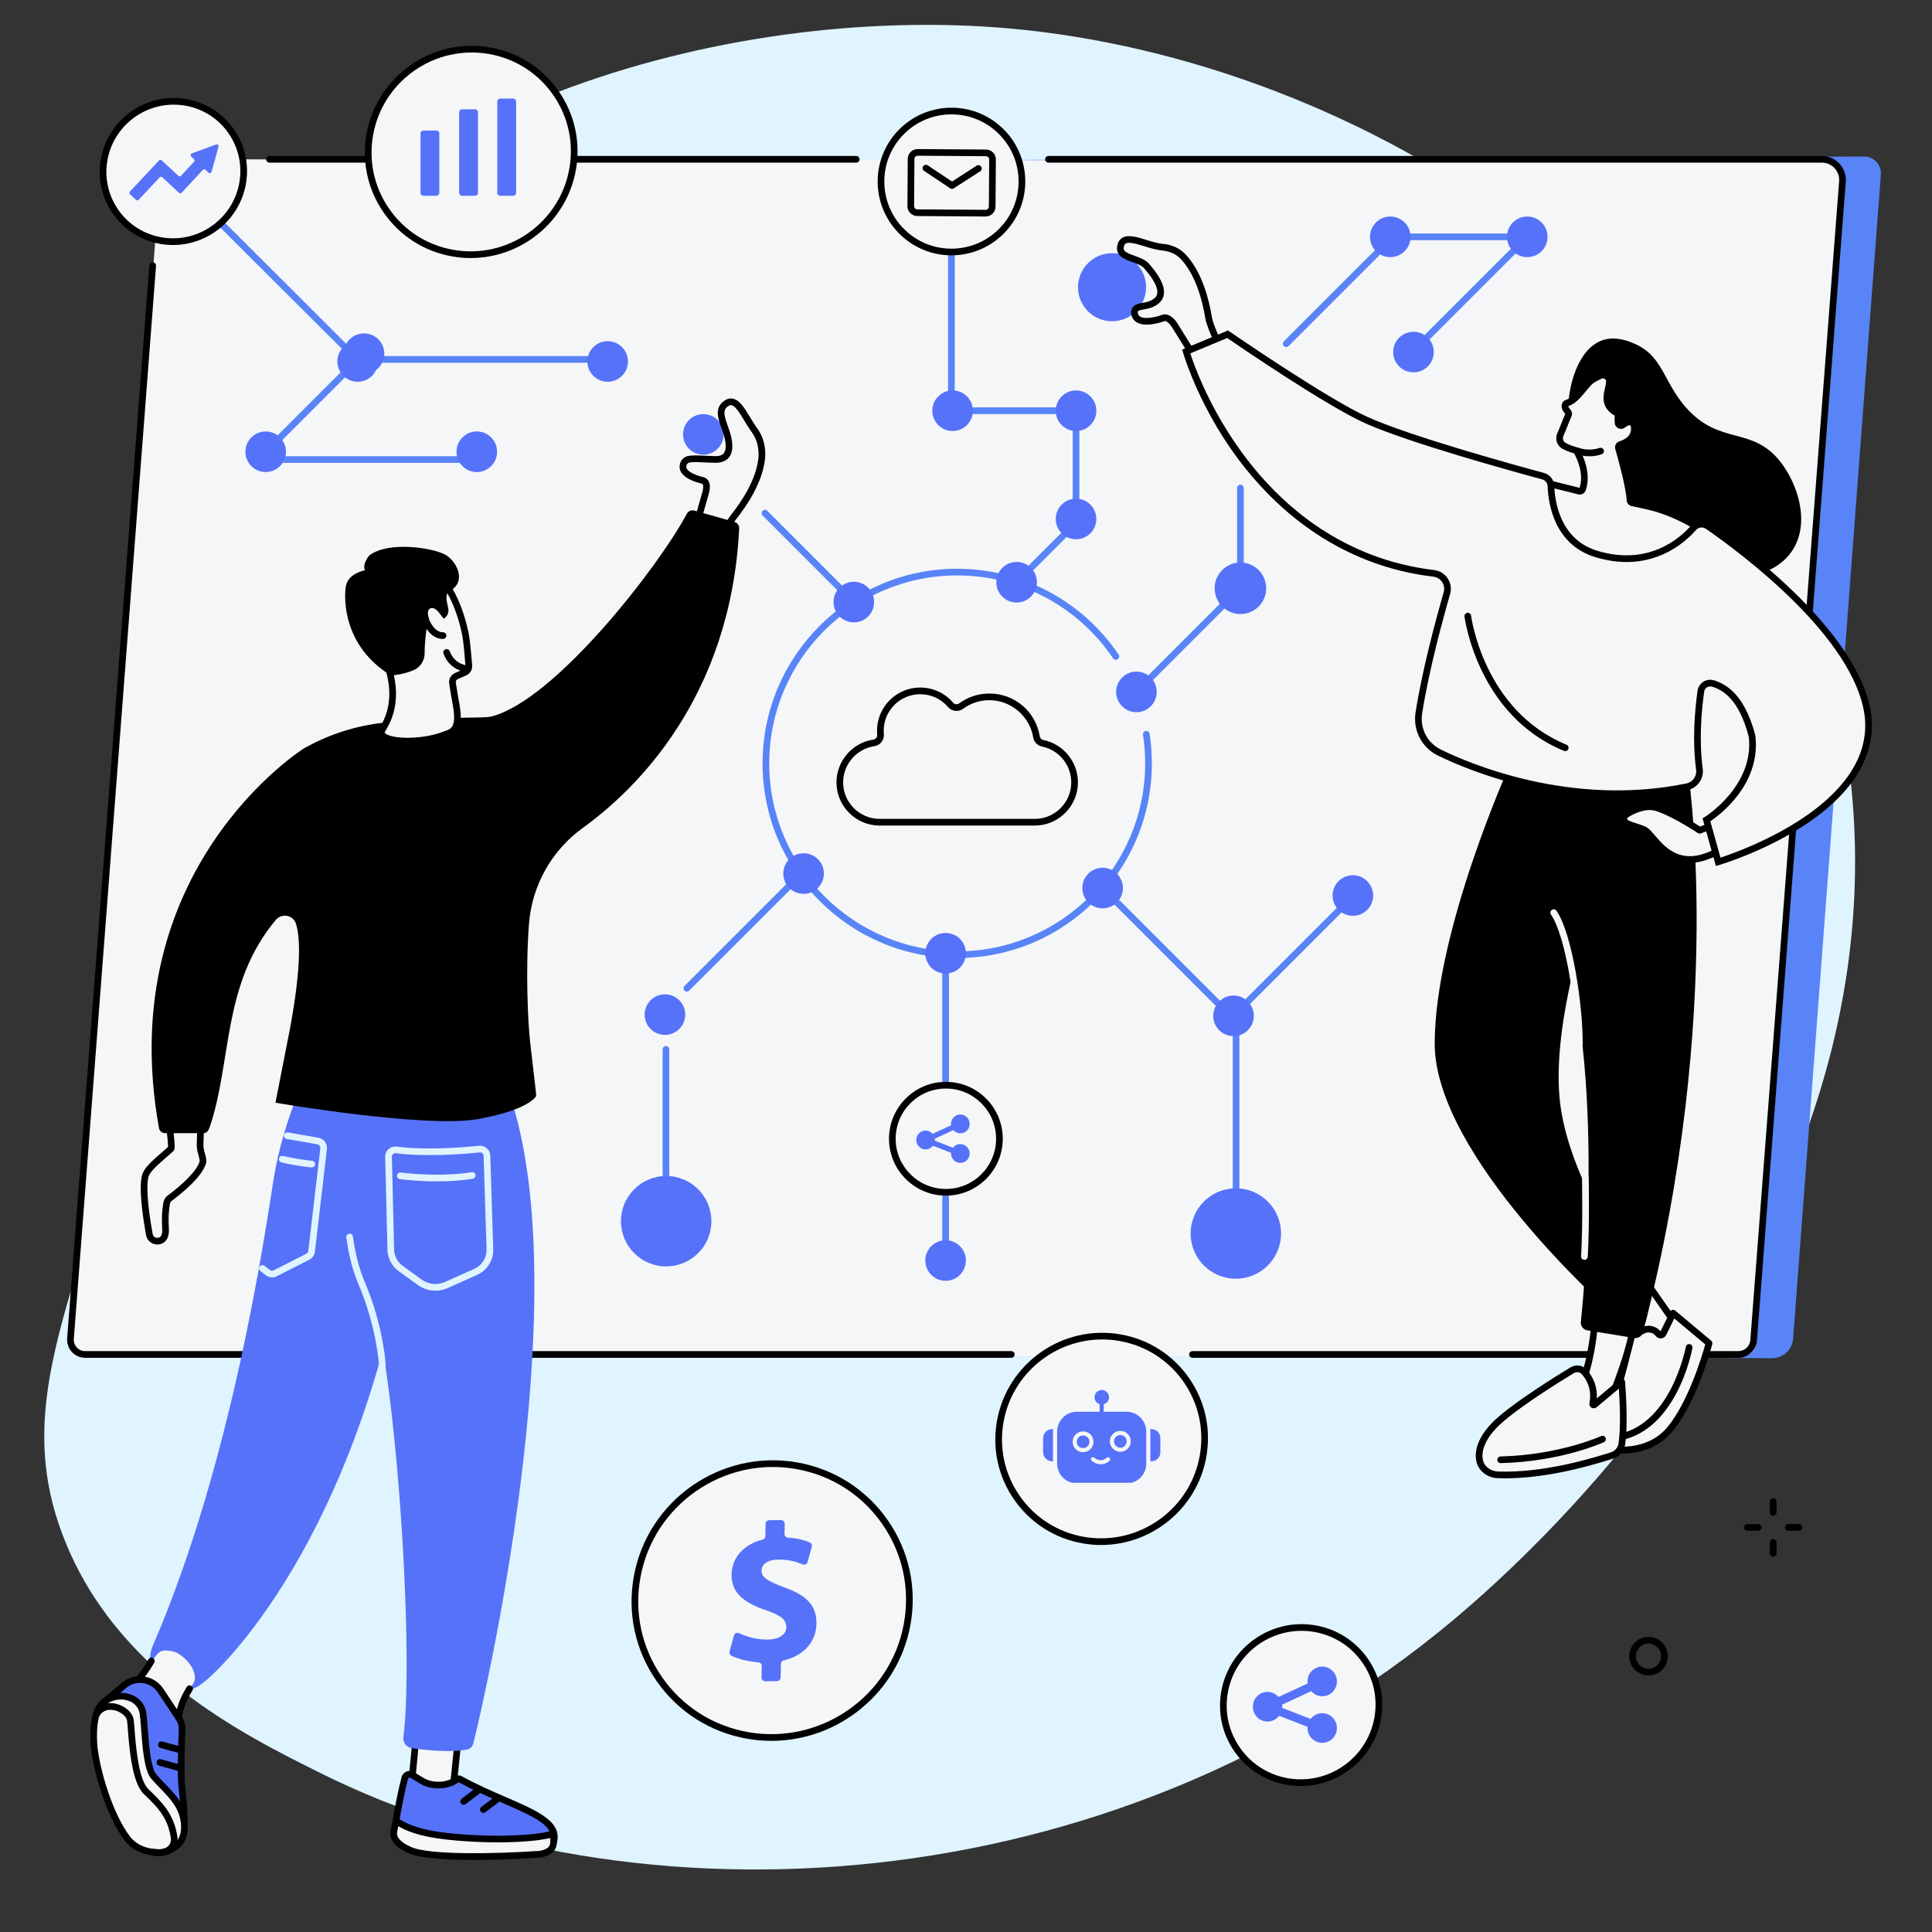 <svg version="1.0" preserveAspectRatio="xMidYMid meet" height="500" viewBox="0 0 375 375" zoomAndPan="magnify" width="500" xmlns:xlink="http://www.w3.org/1999/xlink" xmlns="http://www.w3.org/2000/svg"><rect x="0" y="0" width="375" height="375" fill="#333333" stroke="none"/><defs><clipPath id="6050483f70"><path clip-rule="nonzero" d="M 199.527 265.293 L 228.254 265.293 L 228.254 292.43 L 199.527 292.43 Z M 199.527 265.293"></path></clipPath><clipPath id="0a7703a951"><path clip-rule="nonzero" d="M 213.852 265.293 C 205.941 265.293 199.527 271.367 199.527 278.863 C 199.527 286.355 205.941 292.43 213.852 292.43 C 221.766 292.43 228.18 286.355 228.18 278.863 C 228.18 271.367 221.766 265.293 213.852 265.293 Z M 213.852 265.293"></path></clipPath><clipPath id="6f9dc04ab3"><path clip-rule="nonzero" d="M 205 269.797 L 223 269.797 L 223 287.809 L 205 287.809 Z M 205 269.797"></path></clipPath><clipPath id="3db21746a2"><path clip-rule="nonzero" d="M 202.469 277 L 205 277 L 205 284 L 202.469 284 Z M 202.469 277"></path></clipPath><clipPath id="32605c82b8"><path clip-rule="nonzero" d="M 223 277 L 225.219 277 L 225.219 284 L 223 284 Z M 223 277"></path></clipPath></defs><path fill-rule="nonzero" fill-opacity="1" d="M 12.547 298.934 C 22.754 324.504 46.848 336.504 62.246 344.176 C 122.941 374.406 215.398 370.363 282.215 314.332 C 297.852 301.223 374.938 232.555 357.527 140.184 C 342.133 58.523 262.906 11.5 196.02 5.531 C 140.609 0.59 68.105 21.582 42.273 71.574 C 26.027 103.008 45.309 112.871 31.801 183.984 C 20.109 245.535 0.059 267.652 12.547 298.934" fill="#dff4ff"></path><path fill-rule="nonzero" fill-opacity="1" d="M 343.906 263.629 L 26.012 261.684 L 44.508 31.082 L 167.859 31.152 L 361.836 30.383 C 363.723 30.383 365.215 31.988 365.074 33.867 L 348.043 259.816 C 347.879 261.977 346.074 263.641 343.906 263.629" fill="#5884f8"></path><path fill-rule="nonzero" fill-opacity="1" d="M 338.109 263.254 L 14.008 263.254 L 31.309 30.914 L 354.297 31.27 C 356.57 31.27 358.363 33.207 358.191 35.477 L 340.938 260.629 C 340.824 262.109 339.594 263.254 338.109 263.254" fill="#f5f6f8"></path><path fill-rule="nonzero" fill-opacity="1" d="M 196.297 263.547 L 16.527 263.547 C 15.555 263.547 14.617 263.141 13.957 262.426 C 13.297 261.711 12.961 260.746 13.035 259.777 L 28.992 51.508 C 29.02 51.152 29.332 50.887 29.688 50.91 C 30.047 50.938 30.312 51.25 30.285 51.605 L 14.328 259.875 C 14.277 260.496 14.484 261.09 14.906 261.547 C 15.332 262.004 15.906 262.254 16.527 262.254 L 196.297 262.254 C 196.652 262.254 196.941 262.543 196.941 262.898 C 196.941 263.258 196.652 263.547 196.297 263.547" fill="#000000"></path><path fill-rule="nonzero" fill-opacity="1" d="M 337.414 263.547 L 231.457 263.547 C 231.098 263.547 230.809 263.258 230.809 262.898 C 230.809 262.543 231.098 262.254 231.457 262.254 L 337.414 262.254 C 338.625 262.254 339.648 261.309 339.742 260.098 L 356.973 35.18 C 357.047 34.238 356.73 33.336 356.09 32.645 C 355.449 31.949 354.57 31.566 353.629 31.566 L 203.516 31.566 C 203.156 31.566 202.867 31.277 202.867 30.918 C 202.867 30.562 203.156 30.27 203.516 30.27 L 353.629 30.27 C 354.918 30.27 356.164 30.816 357.039 31.766 C 357.918 32.711 358.363 33.992 358.266 35.281 L 341.031 260.199 C 340.891 262.078 339.297 263.547 337.414 263.547" fill="#000000"></path><path fill-rule="nonzero" fill-opacity="1" d="M 166.195 31.57 L 52.312 31.57 C 51.953 31.57 51.664 31.277 51.664 30.922 C 51.664 30.562 51.953 30.273 52.312 30.273 L 166.195 30.273 C 166.551 30.273 166.844 30.562 166.844 30.922 C 166.844 31.277 166.551 31.57 166.195 31.57" fill="#000000"></path><path fill-rule="nonzero" fill-opacity="1" d="M 185.793 185.957 C 164.961 185.957 148.012 169.008 148.012 148.176 C 148.012 127.344 164.961 110.395 185.793 110.395 C 198.363 110.395 210.074 116.625 217.121 127.051 C 217.32 127.348 217.242 127.75 216.945 127.953 C 216.648 128.152 216.246 128.074 216.047 127.777 C 209.242 117.703 197.934 111.691 185.793 111.691 C 165.676 111.691 149.309 128.059 149.309 148.176 C 149.309 168.293 165.676 184.66 185.793 184.66 C 205.91 184.66 222.277 168.293 222.277 148.176 C 222.277 146.312 222.137 144.445 221.855 142.617 C 221.805 142.266 222.043 141.934 222.398 141.879 C 222.754 141.828 223.082 142.07 223.137 142.422 C 223.426 144.312 223.574 146.25 223.574 148.176 C 223.574 169.008 206.625 185.957 185.793 185.957" fill="#5884f8"></path><path fill-rule="nonzero" fill-opacity="1" d="M 183.543 242.5 C 183.184 242.5 182.895 242.207 182.895 241.852 L 182.895 185.027 C 182.895 184.668 183.184 184.379 183.543 184.379 C 183.898 184.379 184.191 184.668 184.191 185.027 L 184.191 241.852 C 184.191 242.207 183.898 242.5 183.543 242.5" fill="#5884f8"></path><path fill-rule="nonzero" fill-opacity="1" d="M 197.328 113.66 C 197.16 113.66 196.992 113.598 196.867 113.473 C 196.617 113.219 196.617 112.805 196.867 112.555 L 208.211 101.211 L 208.211 80.371 L 184.668 80.371 C 184.309 80.371 184.02 80.082 184.02 79.723 L 184.02 49.344 C 184.02 48.988 184.309 48.695 184.668 48.695 C 185.023 48.695 185.316 48.988 185.316 49.344 L 185.316 79.074 L 208.859 79.074 C 209.219 79.074 209.508 79.367 209.508 79.723 L 209.508 101.48 C 209.508 101.652 209.438 101.816 209.316 101.938 L 197.785 113.473 C 197.656 113.598 197.492 113.66 197.328 113.66" fill="#5884f8"></path><path fill-rule="nonzero" fill-opacity="1" d="M 239.918 232.793 C 239.562 232.793 239.273 232.504 239.273 232.145 L 239.273 198.539 L 213.559 172.828 C 213.305 172.574 213.305 172.164 213.559 171.91 C 213.812 171.656 214.219 171.656 214.473 171.91 L 240.379 197.816 C 240.5 197.934 240.566 198.102 240.566 198.273 L 240.566 232.145 C 240.566 232.504 240.277 232.793 239.918 232.793" fill="#5884f8"></path><path fill-rule="nonzero" fill-opacity="1" d="M 129.262 230.402 C 128.902 230.402 128.613 230.113 128.613 229.754 L 128.613 203.688 C 128.613 203.328 128.902 203.039 129.262 203.039 C 129.617 203.039 129.91 203.328 129.91 203.688 L 129.91 229.754 C 129.91 230.113 129.617 230.402 129.262 230.402" fill="#5884f8"></path><path fill-rule="nonzero" fill-opacity="1" d="M 133.324 192.469 C 133.156 192.469 132.992 192.406 132.863 192.277 C 132.613 192.023 132.613 191.613 132.863 191.359 L 154.707 169.52 C 154.961 169.266 155.371 169.266 155.625 169.52 C 155.875 169.77 155.875 170.184 155.625 170.434 L 133.781 192.277 C 133.652 192.406 133.488 192.469 133.324 192.469" fill="#5884f8"></path><path fill-rule="nonzero" fill-opacity="1" d="M 220.578 134.945 C 220.414 134.945 220.25 134.883 220.121 134.758 C 219.871 134.504 219.871 134.094 220.121 133.84 L 237.703 116.258 C 237.957 116.008 238.367 116.008 238.617 116.258 C 238.871 116.512 238.871 116.922 238.617 117.176 L 221.039 134.758 C 220.91 134.883 220.746 134.945 220.578 134.945" fill="#5884f8"></path><path fill-rule="nonzero" fill-opacity="1" d="M 118.629 70.41 L 69.332 70.41 C 69.16 70.41 68.996 70.34 68.875 70.223 L 38.211 39.629 C 37.957 39.375 37.957 38.965 38.211 38.711 C 38.461 38.457 38.871 38.457 39.125 38.711 L 69.598 69.113 L 118.629 69.113 C 118.988 69.113 119.277 69.406 119.277 69.762 C 119.277 70.121 118.988 70.41 118.629 70.41" fill="#5884f8"></path><path fill-rule="nonzero" fill-opacity="1" d="M 165.727 117.504 C 165.559 117.504 165.395 117.441 165.266 117.316 L 148.016 100.062 C 147.762 99.809 147.762 99.398 148.016 99.145 C 148.266 98.891 148.676 98.891 148.93 99.145 L 166.184 116.398 C 166.438 116.652 166.438 117.062 166.184 117.316 C 166.055 117.441 165.891 117.504 165.727 117.504" fill="#5884f8"></path><path fill-rule="nonzero" fill-opacity="1" d="M 51.891 88.062 C 51.727 88.062 51.559 87.996 51.434 87.871 C 51.18 87.617 51.18 87.207 51.434 86.953 L 68.688 69.699 C 68.938 69.449 69.348 69.449 69.602 69.699 C 69.855 69.953 69.855 70.363 69.602 70.617 L 52.348 87.871 C 52.223 87.996 52.055 88.062 51.891 88.062" fill="#5884f8"></path><path fill-rule="nonzero" fill-opacity="1" d="M 239.426 197.82 C 239.258 197.82 239.094 197.754 238.969 197.629 C 238.715 197.375 238.715 196.969 238.969 196.715 L 260.09 175.59 C 260.344 175.34 260.754 175.34 261.004 175.59 C 261.258 175.844 261.258 176.254 261.004 176.508 L 239.883 197.629 C 239.758 197.754 239.59 197.82 239.426 197.82" fill="#5884f8"></path><path fill-rule="nonzero" fill-opacity="1" d="M 249.66 67.352 C 249.496 67.352 249.328 67.289 249.203 67.16 C 248.945 66.906 248.945 66.5 249.203 66.246 L 267.887 47.562 C 268.141 47.309 268.547 47.309 268.801 47.562 C 269.055 47.816 269.055 48.227 268.801 48.477 L 250.117 67.16 C 249.992 67.289 249.824 67.352 249.66 67.352" fill="#5884f8"></path><path fill-rule="nonzero" fill-opacity="1" d="M 240.766 114.832 C 240.406 114.832 240.117 114.543 240.117 114.184 L 240.117 94.727 C 240.117 94.371 240.406 94.078 240.766 94.078 C 241.125 94.078 241.41 94.371 241.41 94.727 L 241.41 114.184 C 241.41 114.543 241.125 114.832 240.766 114.832" fill="#5884f8"></path><path fill-rule="nonzero" fill-opacity="1" d="M 274.359 68.742 C 274.191 68.742 274.027 68.68 273.898 68.555 C 273.645 68.301 273.645 67.891 273.898 67.641 L 294.926 46.617 L 269.859 46.617 C 269.5 46.617 269.207 46.324 269.207 45.969 C 269.207 45.609 269.5 45.32 269.859 45.32 L 296.488 45.32 C 296.75 45.32 296.984 45.477 297.086 45.719 C 297.188 45.961 297.129 46.242 296.945 46.426 L 274.816 68.555 C 274.691 68.68 274.523 68.742 274.359 68.742" fill="#5884f8"></path><path fill-rule="nonzero" fill-opacity="1" d="M 90.992 89.844 L 50.062 89.844 C 49.703 89.844 49.414 89.555 49.414 89.195 C 49.414 88.836 49.703 88.547 50.062 88.547 L 90.992 88.547 C 91.352 88.547 91.641 88.836 91.641 89.195 C 91.641 89.555 91.352 89.844 90.992 89.844" fill="#5884f8"></path><path fill-rule="nonzero" fill-opacity="1" d="M 179.602 185.027 C 179.602 182.852 181.367 181.09 183.543 181.09 C 185.715 181.09 187.48 182.852 187.48 185.027 C 187.48 187.203 185.715 188.965 183.543 188.965 C 181.367 188.965 179.602 187.203 179.602 185.027" fill="#5672f9"></path><path fill-rule="nonzero" fill-opacity="1" d="M 179.602 244.664 C 179.602 242.488 181.367 240.727 183.543 240.727 C 185.715 240.727 187.48 242.488 187.48 244.664 C 187.48 246.84 185.715 248.602 183.543 248.602 C 181.367 248.602 179.602 246.84 179.602 244.664" fill="#5672f9"></path><path fill-rule="nonzero" fill-opacity="1" d="M 193.387 113.012 C 193.387 110.84 195.148 109.074 197.328 109.074 C 199.5 109.074 201.262 110.84 201.262 113.012 C 201.262 115.188 199.5 116.953 197.328 116.953 C 195.148 116.953 193.387 115.188 193.387 113.012" fill="#5672f9"></path><path fill-rule="nonzero" fill-opacity="1" d="M 204.922 100.73 C 204.922 98.555 206.684 96.793 208.859 96.793 C 211.031 96.793 212.797 98.555 212.797 100.73 C 212.797 102.906 211.031 104.668 208.859 104.668 C 206.684 104.668 204.922 102.906 204.922 100.73" fill="#5672f9"></path><path fill-rule="nonzero" fill-opacity="1" d="M 204.922 79.727 C 204.922 77.547 206.688 75.785 208.859 75.785 C 211.035 75.785 212.797 77.547 212.797 79.727 C 212.797 81.898 211.035 83.66 208.859 83.66 C 206.688 83.66 204.922 81.898 204.922 79.727" fill="#5672f9"></path><path fill-rule="nonzero" fill-opacity="1" d="M 180.961 79.727 C 180.961 77.547 182.727 75.785 184.902 75.785 C 187.078 75.785 188.84 77.547 188.84 79.727 C 188.84 81.898 187.078 83.66 184.902 83.66 C 182.727 83.66 180.961 81.898 180.961 79.727" fill="#5672f9"></path><path fill-rule="nonzero" fill-opacity="1" d="M 210.078 172.367 C 210.078 170.195 211.84 168.43 214.016 168.43 C 216.191 168.43 217.953 170.195 217.953 172.367 C 217.953 174.543 216.191 176.309 214.016 176.309 C 211.84 176.309 210.078 174.543 210.078 172.367" fill="#5672f9"></path><path fill-rule="nonzero" fill-opacity="1" d="M 231.102 239.426 C 231.102 234.578 235.031 230.652 239.875 230.652 C 244.723 230.652 248.652 234.578 248.652 239.426 C 248.652 244.27 244.723 248.199 239.875 248.199 C 235.031 248.199 231.102 244.27 231.102 239.426" fill="#5672f9"></path><path fill-rule="nonzero" fill-opacity="1" d="M 138.078 237.035 C 138.078 232.188 134.152 228.258 129.305 228.258 C 124.457 228.258 120.531 232.188 120.531 237.035 C 120.531 241.879 124.457 245.809 129.305 245.809 C 134.152 245.809 138.078 241.879 138.078 237.035" fill="#5672f9"></path><path fill-rule="nonzero" fill-opacity="1" d="M 152.035 169.555 C 152.035 167.379 153.801 165.617 155.973 165.617 C 158.148 165.617 159.914 167.379 159.914 169.555 C 159.914 171.73 158.148 173.492 155.973 173.492 C 153.801 173.492 152.035 171.73 152.035 169.555" fill="#5672f9"></path><path fill-rule="nonzero" fill-opacity="1" d="M 216.641 134.297 C 216.641 132.125 218.406 130.359 220.578 130.359 C 222.754 130.359 224.52 132.125 224.52 134.297 C 224.52 136.473 222.754 138.238 220.578 138.238 C 218.406 138.238 216.641 136.473 216.641 134.297" fill="#5672f9"></path><path fill-rule="nonzero" fill-opacity="1" d="M 125.125 196.938 C 125.125 194.758 126.887 193 129.062 193 C 131.238 193 133 194.758 133 196.938 C 133 199.109 131.238 200.875 129.062 200.875 C 126.887 200.875 125.125 199.109 125.125 196.938" fill="#5672f9"></path><path fill-rule="nonzero" fill-opacity="1" d="M 114.012 70.16 C 114.012 67.984 115.773 66.223 117.949 66.223 C 120.125 66.223 121.891 67.984 121.891 70.16 C 121.891 72.336 120.125 74.098 117.949 74.098 C 115.773 74.098 114.012 72.336 114.012 70.16" fill="#5672f9"></path><path fill-rule="nonzero" fill-opacity="1" d="M 132.578 84.32 C 132.578 82.145 134.344 80.379 136.516 80.379 C 138.691 80.379 140.453 82.145 140.453 84.32 C 140.453 86.492 138.691 88.258 136.516 88.258 C 134.344 88.258 132.578 86.492 132.578 84.32" fill="#5672f9"></path><path fill-rule="nonzero" fill-opacity="1" d="M 66.715 68.648 C 66.715 66.473 68.48 64.711 70.652 64.711 C 72.828 64.711 74.594 66.473 74.594 68.648 C 74.594 70.824 72.828 72.59 70.652 72.59 C 68.48 72.59 66.715 70.824 66.715 68.648" fill="#5672f9"></path><path fill-rule="nonzero" fill-opacity="1" d="M 235.488 197.172 C 235.488 194.996 237.254 193.23 239.426 193.23 C 241.602 193.23 243.367 194.996 243.367 197.172 C 243.367 199.344 241.602 201.109 239.426 201.109 C 237.254 201.109 235.488 199.344 235.488 197.172" fill="#5672f9"></path><path fill-rule="nonzero" fill-opacity="1" d="M 258.652 173.82 C 258.652 171.645 260.414 169.883 262.59 169.883 C 264.766 169.883 266.527 171.645 266.527 173.82 C 266.527 175.996 264.766 177.758 262.59 177.758 C 260.414 177.758 258.652 175.996 258.652 173.82" fill="#5672f9"></path><path fill-rule="nonzero" fill-opacity="1" d="M 235.762 114.184 C 235.762 111.422 238 109.184 240.766 109.184 C 243.527 109.184 245.766 111.422 245.766 114.184 C 245.766 116.949 243.527 119.188 240.766 119.188 C 238 119.188 235.762 116.949 235.762 114.184" fill="#5672f9"></path><path fill-rule="nonzero" fill-opacity="1" d="M 265.918 45.969 C 265.918 43.793 267.68 42.027 269.859 42.027 C 272.031 42.027 273.793 43.793 273.793 45.969 C 273.793 48.141 272.031 49.906 269.859 49.906 C 267.68 49.906 265.918 48.141 265.918 45.969" fill="#5672f9"></path><path fill-rule="nonzero" fill-opacity="1" d="M 292.504 45.969 C 292.504 43.793 294.266 42.027 296.441 42.027 C 298.613 42.027 300.379 43.793 300.379 45.969 C 300.379 48.141 298.613 49.906 296.441 49.906 C 294.266 49.906 292.504 48.141 292.504 45.969" fill="#5672f9"></path><path fill-rule="nonzero" fill-opacity="1" d="M 270.418 68.332 C 270.418 66.156 272.18 64.395 274.355 64.395 C 276.531 64.395 278.297 66.156 278.297 68.332 C 278.297 70.508 276.531 72.27 274.355 72.27 C 272.18 72.27 270.418 70.508 270.418 68.332" fill="#5672f9"></path><path fill-rule="nonzero" fill-opacity="1" d="M 47.633 87.688 C 47.633 85.508 49.398 83.746 51.57 83.746 C 53.746 83.746 55.512 85.508 55.512 87.688 C 55.512 89.859 53.746 91.625 51.57 91.625 C 49.398 91.625 47.633 89.859 47.633 87.688" fill="#5672f9"></path><path fill-rule="nonzero" fill-opacity="1" d="M 88.609 87.688 C 88.609 85.508 90.375 83.746 92.551 83.746 C 94.723 83.746 96.488 85.508 96.488 87.688 C 96.488 89.859 94.723 91.625 92.551 91.625 C 90.375 91.625 88.609 89.859 88.609 87.688" fill="#5672f9"></path><path fill-rule="nonzero" fill-opacity="1" d="M 209.242 55.707 C 209.27 52.059 212.246 49.121 215.895 49.145 C 219.543 49.172 222.48 52.148 222.453 55.797 C 222.43 59.445 219.453 62.379 215.805 62.359 C 212.156 62.332 209.215 59.355 209.242 55.707" fill="#5672f9"></path><path fill-rule="nonzero" fill-opacity="1" d="M 161.785 116.855 C 161.785 114.684 163.551 112.918 165.727 112.918 C 167.902 112.918 169.664 114.684 169.664 116.855 C 169.664 119.031 167.902 120.797 165.727 120.797 C 163.551 120.797 161.785 119.031 161.785 116.855" fill="#5672f9"></path><path fill-rule="nonzero" fill-opacity="1" d="M 65.488 70.16 C 65.488 67.984 67.25 66.223 69.426 66.223 C 71.602 66.223 73.363 67.984 73.363 70.16 C 73.363 72.336 71.602 74.098 69.426 74.098 C 67.25 74.098 65.488 72.336 65.488 70.16" fill="#5672f9"></path><path fill-rule="nonzero" fill-opacity="1" d="M 178.617 134.746 C 174.707 134.746 171.523 137.926 171.523 141.84 C 171.523 142.059 171.531 142.281 171.555 142.496 C 171.66 143.641 170.852 144.668 169.715 144.836 C 166.262 145.34 163.652 148.355 163.652 151.852 C 163.652 155.766 166.836 158.945 170.746 158.945 L 200.836 158.945 C 204.746 158.945 207.93 155.766 207.93 151.852 C 207.93 148.488 205.539 145.566 202.246 144.898 C 201.371 144.723 200.688 144.012 200.543 143.129 C 199.875 139.012 196.219 135.906 192.043 135.906 C 190.184 135.906 188.422 136.48 186.945 137.57 C 186.035 138.242 184.75 138.098 184.016 137.234 C 182.672 135.652 180.707 134.746 178.617 134.746 Z M 200.836 160.242 L 170.746 160.242 C 166.121 160.242 162.359 156.477 162.359 151.852 C 162.359 147.719 165.441 144.148 169.527 143.551 C 169.984 143.484 170.305 143.074 170.262 142.617 C 170.238 142.359 170.227 142.098 170.227 141.84 C 170.227 137.211 173.992 133.449 178.617 133.449 C 181.086 133.449 183.414 134.523 185.004 136.395 C 185.297 136.738 185.812 136.797 186.176 136.527 C 187.875 135.273 189.902 134.613 192.043 134.613 C 196.922 134.613 201.039 138.105 201.82 142.922 C 201.879 143.273 202.152 143.559 202.504 143.629 C 206.398 144.418 209.227 147.875 209.227 151.852 C 209.227 156.477 205.461 160.242 200.836 160.242" fill="#000000"></path><path fill-rule="nonzero" fill-opacity="1" d="M 173.203 221.031 C 173.203 215.289 177.855 210.637 183.598 210.637 C 189.336 210.637 193.988 215.289 193.988 221.031 C 193.988 226.77 189.336 231.422 183.598 231.422 C 177.855 231.422 173.203 226.77 173.203 221.031" fill="#f5f6f8"></path><path fill-rule="nonzero" fill-opacity="1" d="M 183.598 211.285 C 178.223 211.285 173.848 215.656 173.848 221.031 C 173.848 226.402 178.223 230.777 183.598 230.777 C 188.969 230.777 193.34 226.402 193.34 221.031 C 193.34 215.656 188.969 211.285 183.598 211.285 Z M 183.598 232.07 C 177.508 232.07 172.555 227.117 172.555 221.031 C 172.555 214.941 177.508 209.988 183.598 209.988 C 189.684 209.988 194.637 214.941 194.637 221.031 C 194.637 227.117 189.684 232.07 183.598 232.07" fill="#000000"></path><path fill-rule="nonzero" fill-opacity="1" d="M 186.402 222.066 C 185.82 222.066 185.305 222.348 184.973 222.781 L 181.461 221.414 C 181.465 221.367 181.477 221.324 181.477 221.273 C 181.477 221.188 181.461 221.102 181.449 221.02 L 185.047 219.352 C 185.379 219.734 185.859 219.977 186.402 219.98 C 187.402 219.98 188.215 219.164 188.215 218.156 C 188.215 217.148 187.402 216.328 186.402 216.324 C 185.402 216.324 184.586 217.141 184.586 218.148 C 184.586 218.234 184.602 218.32 184.613 218.406 L 181.016 220.07 C 180.684 219.691 180.203 219.445 179.66 219.445 C 178.66 219.441 177.848 220.262 177.848 221.27 C 177.848 222.277 178.66 223.098 179.66 223.098 C 180.242 223.102 180.758 222.82 181.09 222.387 L 184.602 223.754 C 184.598 223.801 184.586 223.844 184.586 223.891 C 184.586 224.898 185.402 225.719 186.402 225.723 C 187.402 225.723 188.215 224.906 188.215 223.898 C 188.215 222.891 187.402 222.07 186.402 222.066" fill="#5672f9"></path><path fill-rule="nonzero" fill-opacity="1" d="M 123.668 306.047 C 126.305 291.594 140.172 281.945 154.641 284.496 C 169.113 287.051 178.707 300.84 176.074 315.293 C 173.438 329.746 159.57 339.395 145.098 336.84 C 130.629 334.289 121.035 320.504 123.668 306.047" fill="#f5f6f8"></path><path fill-rule="nonzero" fill-opacity="1" d="M 123.668 306.047 L 124.309 306.164 C 123.062 312.984 124.555 319.863 128.5 325.535 C 132.449 331.211 138.383 335 145.211 336.203 C 159.309 338.691 172.871 329.258 175.434 315.176 C 176.68 308.355 175.191 301.477 171.242 295.805 C 167.293 290.129 161.359 286.34 154.531 285.137 C 140.434 282.648 126.875 292.082 124.309 306.164 Z M 149.742 337.898 C 148.172 337.898 146.586 337.762 144.988 337.48 C 137.816 336.215 131.586 332.238 127.438 326.277 C 123.293 320.316 121.727 313.094 123.031 305.93 C 125.727 291.152 139.957 281.25 154.754 283.859 C 161.926 285.125 168.16 289.102 172.305 295.062 C 176.453 301.023 178.016 308.246 176.711 315.406 C 174.305 328.594 162.719 337.898 149.742 337.898" fill="#000000"></path><path fill-rule="nonzero" fill-opacity="1" d="M 147.809 325.602 L 147.852 323.375 C 147.859 322.992 147.566 322.684 147.184 322.656 C 145.191 322.504 143.305 322.012 142 321.391 C 141.684 321.242 141.516 320.895 141.609 320.559 L 142.457 317.453 C 142.574 317.027 143.039 316.809 143.434 316.996 C 144.93 317.695 146.848 318.262 148.941 318.242 C 151.102 318.219 152.598 317.363 152.629 315.832 C 152.656 314.379 151.465 313.469 148.68 312.539 C 144.652 311.199 141.926 309.309 142 305.598 C 142.066 302.375 144.262 299.801 148.008 298.844 C 148.32 298.762 148.547 298.496 148.555 298.172 L 148.602 295.77 C 148.609 295.387 148.922 295.078 149.305 295.074 L 151.598 295.051 C 152 295.047 152.32 295.375 152.312 295.773 L 152.273 297.73 C 152.27 298.109 152.566 298.426 152.945 298.453 C 154.762 298.578 156.109 298.938 157.156 299.371 C 157.488 299.508 157.66 299.867 157.566 300.215 L 156.758 303.18 C 156.645 303.594 156.199 303.812 155.805 303.648 C 154.777 303.223 153.254 302.695 151.113 302.715 C 148.648 302.738 147.832 303.816 147.812 304.891 C 147.785 306.152 149.098 306.945 152.289 308.141 C 156.766 309.707 158.543 311.793 158.473 315.242 C 158.406 318.504 156.164 321.328 152.137 322.273 C 151.816 322.352 151.582 322.621 151.574 322.949 L 151.52 325.609 C 151.512 325.988 151.199 326.297 150.82 326.301 L 148.523 326.324 C 148.125 326.328 147.801 326 147.809 325.602" fill="#5672f9"></path><path fill-rule="nonzero" fill-opacity="1" d="M 237.695 328.34 C 239.191 320.148 247.051 314.68 255.25 316.125 C 263.449 317.574 268.887 325.387 267.395 333.578 C 265.902 341.766 258.043 347.234 249.844 345.789 C 241.641 344.344 236.203 336.531 237.695 328.34" fill="#f5f6f8"></path><path fill-rule="nonzero" fill-opacity="1" d="M 252.621 316.543 C 245.742 316.543 239.609 321.469 238.336 328.453 C 237.645 332.246 238.473 336.066 240.668 339.223 C 242.863 342.375 246.16 344.48 249.957 345.148 C 257.793 346.531 265.332 341.289 266.758 333.461 C 267.449 329.668 266.621 325.844 264.426 322.691 C 262.23 319.539 258.934 317.434 255.141 316.766 C 254.293 316.613 253.449 316.543 252.621 316.543 Z M 252.473 346.664 C 251.566 346.664 250.652 346.59 249.73 346.426 C 245.594 345.695 241.996 343.398 239.605 339.961 C 237.211 336.523 236.309 332.355 237.062 328.219 C 238.617 319.695 246.828 313.984 255.363 315.488 C 259.504 316.219 263.098 318.516 265.492 321.953 C 267.883 325.391 268.785 329.559 268.031 333.695 C 266.645 341.297 259.961 346.664 252.473 346.664" fill="#000000"></path><path fill-rule="nonzero" fill-opacity="1" d="M 256.641 332.527 C 255.723 332.527 254.914 332.969 254.391 333.648 L 248.863 331.496 C 248.871 331.426 248.887 331.355 248.887 331.281 C 248.887 331.145 248.863 331.012 248.848 330.875 L 254.512 328.258 C 255.035 328.855 255.793 329.238 256.641 329.242 C 258.219 329.242 259.496 327.953 259.496 326.371 C 259.496 324.785 258.219 323.492 256.641 323.488 C 255.066 323.484 253.785 324.773 253.785 326.359 C 253.785 326.496 253.809 326.629 253.824 326.762 L 248.164 329.383 C 247.637 328.785 246.883 328.398 246.031 328.398 C 244.453 328.395 243.176 329.684 243.176 331.27 C 243.176 332.855 244.453 334.148 246.031 334.152 C 246.945 334.152 247.758 333.707 248.281 333.031 L 253.805 335.18 C 253.801 335.254 253.785 335.324 253.785 335.398 C 253.785 336.984 255.066 338.277 256.641 338.281 C 258.215 338.285 259.496 336.996 259.496 335.41 C 259.496 333.824 258.219 332.531 256.641 332.527" fill="#5672f9"></path><path fill-rule="nonzero" fill-opacity="1" d="M 71.797 26.02 C 73.773 15.172 84.184 7.93 95.043 9.844 C 105.902 11.762 113.102 22.109 111.125 32.957 C 109.148 43.805 98.738 51.047 87.879 49.133 C 77.02 47.215 69.82 36.867 71.797 26.02" fill="#f5f6f8"></path><path fill-rule="nonzero" fill-opacity="1" d="M 91.559 10.188 C 82.355 10.188 74.137 16.785 72.434 26.137 C 71.508 31.211 72.617 36.332 75.555 40.555 C 78.492 44.777 82.91 47.598 87.992 48.492 C 98.484 50.344 108.578 43.324 110.488 32.84 C 111.414 27.766 110.305 22.645 107.367 18.422 C 104.43 14.199 100.012 11.379 94.93 10.484 C 93.797 10.285 92.668 10.188 91.559 10.188 Z M 91.363 50.086 C 90.176 50.086 88.977 49.98 87.766 49.766 C 82.344 48.812 77.629 45.801 74.492 41.293 C 71.355 36.789 70.172 31.32 71.16 25.902 C 73.199 14.723 83.961 7.234 95.152 9.211 C 100.578 10.164 105.293 13.176 108.43 17.684 C 111.566 22.191 112.75 27.656 111.762 33.074 C 109.945 43.047 101.18 50.086 91.363 50.086" fill="#000000"></path><path fill-rule="nonzero" fill-opacity="1" d="M 84.703 37.996 L 82.184 37.996 C 81.871 37.996 81.617 37.742 81.617 37.43 L 81.617 25.906 C 81.617 25.594 81.871 25.34 82.184 25.34 L 84.703 25.34 C 85.016 25.34 85.273 25.594 85.273 25.906 L 85.273 37.43 C 85.273 37.742 85.016 37.996 84.703 37.996" fill="#5672f9"></path><path fill-rule="nonzero" fill-opacity="1" d="M 92.203 38 L 89.688 38 C 89.371 38 89.117 37.742 89.117 37.426 L 89.117 21.785 C 89.117 21.469 89.371 21.215 89.688 21.215 L 92.203 21.215 C 92.52 21.215 92.773 21.469 92.773 21.785 L 92.773 37.426 C 92.773 37.742 92.52 38 92.203 38" fill="#5672f9"></path><path fill-rule="nonzero" fill-opacity="1" d="M 99.609 38 L 97.094 38 C 96.777 38 96.523 37.746 96.523 37.43 L 96.523 19.699 C 96.523 19.387 96.777 19.133 97.094 19.133 L 99.609 19.133 C 99.926 19.133 100.18 19.387 100.18 19.699 L 100.18 37.43 C 100.18 37.746 99.926 38 99.609 38" fill="#5672f9"></path><path fill-rule="nonzero" fill-opacity="1" d="M 20.227 30.918 C 21.578 23.512 28.684 18.57 36.098 19.875 C 43.512 21.184 48.43 28.25 47.078 35.656 C 45.727 43.062 38.621 48.004 31.207 46.699 C 23.793 45.391 18.875 38.324 20.227 30.918" fill="#f5f6f8"></path><path fill-rule="nonzero" fill-opacity="1" d="M 33.719 20.312 C 27.531 20.312 22.012 24.75 20.863 31.031 C 20.242 34.445 20.988 37.887 22.961 40.723 C 24.938 43.562 27.906 45.453 31.32 46.059 C 38.375 47.301 45.156 42.582 46.441 35.539 C 47.062 32.129 46.316 28.688 44.344 25.848 C 42.367 23.008 39.398 21.117 35.984 20.512 C 35.223 20.379 34.465 20.312 33.719 20.312 Z M 33.586 47.555 C 32.766 47.555 31.93 47.48 31.094 47.336 C 27.336 46.672 24.07 44.586 21.898 41.461 C 19.727 38.34 18.906 34.551 19.59 30.801 C 21 23.059 28.457 17.871 36.211 19.238 C 39.969 19.902 43.234 21.988 45.406 25.109 C 47.578 28.23 48.398 32.016 47.715 35.773 C 46.457 42.68 40.387 47.555 33.586 47.555" fill="#000000"></path><path fill-rule="nonzero" fill-opacity="1" d="M 41.957 28.039 L 37.219 29.781 C 36.973 29.871 36.91 30.191 37.098 30.367 L 37.66 30.891 C 37.801 31.02 37.809 31.242 37.676 31.387 L 35.129 34.125 C 34.996 34.266 34.777 34.273 34.633 34.141 L 31.375 31.113 C 31.234 30.98 31.012 30.984 30.879 31.129 L 25.203 37.199 C 25.07 37.34 25.078 37.562 25.219 37.695 L 26.41 38.801 C 26.551 38.934 26.773 38.926 26.906 38.785 L 31 34.422 C 31.133 34.277 31.352 34.27 31.496 34.402 L 34.754 37.434 C 34.895 37.566 35.117 37.555 35.25 37.414 L 39.379 32.973 C 39.512 32.832 39.73 32.824 39.875 32.957 L 40.477 33.52 C 40.672 33.699 40.984 33.609 41.055 33.359 L 42.418 28.461 C 42.492 28.188 42.227 27.941 41.957 28.039" fill="#5672f9"></path><path fill-rule="nonzero" fill-opacity="1" d="M 171 35.141 C 171.051 27.582 177.219 21.5 184.773 21.555 C 192.328 21.605 198.41 27.773 198.355 35.328 C 198.301 42.883 192.137 48.965 184.582 48.91 C 177.027 48.859 170.945 42.691 171 35.141" fill="#f5f6f8"></path><path fill-rule="nonzero" fill-opacity="1" d="M 184.676 22.199 C 181.23 22.199 177.984 23.531 175.527 25.953 C 173.047 28.398 171.672 31.66 171.648 35.141 C 171.621 38.621 172.957 41.906 175.398 44.383 C 177.844 46.859 181.105 48.238 184.586 48.266 C 188.059 48.285 191.352 46.953 193.828 44.512 C 196.305 42.066 197.684 38.801 197.707 35.324 C 197.734 31.84 196.398 28.559 193.957 26.082 C 191.512 23.605 188.25 22.223 184.766 22.203 C 184.738 22.199 184.707 22.199 184.676 22.199 Z M 184.68 49.559 C 184.645 49.559 184.613 49.559 184.578 49.559 C 176.68 49.504 170.297 43.031 170.352 35.133 C 170.406 27.266 176.824 20.906 184.676 20.906 C 184.711 20.906 184.742 20.906 184.777 20.906 C 188.605 20.934 192.191 22.445 194.879 25.172 C 197.566 27.895 199.031 31.504 199.004 35.332 C 198.949 43.195 192.535 49.559 184.68 49.559" fill="#000000"></path><path fill-rule="nonzero" fill-opacity="1" d="M 191.309 40.727 C 191.48 40.727 191.633 40.664 191.75 40.547 C 191.871 40.43 191.938 40.273 191.938 40.109 L 192 30.945 C 192.004 30.605 191.727 30.32 191.383 30.32 L 178.117 30.227 C 177.953 30.234 177.793 30.289 177.676 30.406 C 177.559 30.523 177.492 30.68 177.488 30.848 L 177.426 40.008 C 177.426 40.172 177.488 40.328 177.605 40.449 C 177.723 40.566 177.879 40.633 178.047 40.637 Z M 191.312 42.023 C 191.309 42.023 191.305 42.023 191.297 42.023 L 178.035 41.93 C 177.523 41.926 177.043 41.723 176.684 41.359 C 176.324 40.992 176.125 40.512 176.129 39.996 L 176.195 30.836 C 176.199 30.324 176.398 29.844 176.766 29.484 C 177.129 29.125 177.605 28.93 178.129 28.934 L 191.391 29.027 C 192.449 29.031 193.305 29.898 193.297 30.957 L 193.23 40.117 C 193.23 40.629 193.027 41.109 192.66 41.469 C 192.301 41.828 191.82 42.023 191.312 42.023" fill="#000000"></path><path fill-rule="nonzero" fill-opacity="1" d="M 184.77 36.645 C 184.648 36.645 184.523 36.609 184.41 36.535 L 179.359 33.172 C 179.062 32.977 178.98 32.574 179.18 32.277 C 179.375 31.977 179.777 31.898 180.074 32.094 L 185.129 35.461 C 185.426 35.66 185.508 36.059 185.309 36.355 C 185.184 36.543 184.98 36.645 184.77 36.645" fill="#000000"></path><path fill-rule="nonzero" fill-opacity="1" d="M 184.809 36.645 C 184.594 36.645 184.387 36.539 184.262 36.348 C 184.066 36.047 184.156 35.648 184.453 35.453 L 189.555 32.16 C 189.855 31.969 190.254 32.051 190.449 32.352 C 190.645 32.652 190.559 33.055 190.258 33.246 L 185.156 36.539 C 185.047 36.609 184.926 36.645 184.809 36.645" fill="#000000"></path><path fill-rule="nonzero" fill-opacity="1" d="M 194.164 275.82 C 196.145 264.973 206.551 257.73 217.41 259.645 C 228.27 261.562 235.473 271.91 233.492 282.758 C 231.516 293.605 221.109 300.848 210.246 298.93 C 199.387 297.016 192.188 286.668 194.164 275.82" fill="#f5f6f8"></path><path fill-rule="nonzero" fill-opacity="1" d="M 213.926 259.988 C 204.723 259.988 196.508 266.586 194.801 275.934 C 193.879 281.012 194.984 286.129 197.922 290.352 C 200.863 294.574 205.277 297.398 210.359 298.293 C 220.852 300.145 230.945 293.121 232.855 282.641 C 233.781 277.566 232.672 272.445 229.734 268.223 C 226.797 264 222.379 261.18 217.297 260.285 C 216.164 260.082 215.039 259.988 213.926 259.988 Z M 213.73 299.883 C 212.543 299.883 211.344 299.781 210.137 299.566 C 204.711 298.609 199.996 295.602 196.859 291.094 C 193.723 286.586 192.539 281.121 193.527 275.703 C 195.562 264.523 206.328 257.031 217.523 259.008 C 222.945 259.965 227.66 262.973 230.797 267.484 C 233.934 271.988 235.117 277.457 234.129 282.875 C 232.312 292.848 223.547 299.883 213.73 299.883" fill="#000000"></path><path fill-rule="nonzero" fill-opacity="1" d="M 214.586 286.715 C 214.422 286.816 214.211 286.824 214.039 286.727 C 212.555 285.898 205.668 281.746 205.934 276.32 C 206.223 270.582 212.445 271.578 213.984 274.398 C 214.043 274.508 214.156 274.57 214.277 274.566 C 214.402 274.559 214.508 274.484 214.555 274.371 C 215.309 272.555 217.746 271.242 220.039 272.105 C 222.773 273.129 225.555 279.918 214.586 286.715" fill="#5672f9"></path><path fill-rule="nonzero" fill-opacity="1" d="M 80.977 334.777 L 79.668 348.676 C 79.621 349.07 79.887 349.43 80.23 349.449 L 87.137 349.875 C 87.434 349.895 87.688 349.656 87.73 349.32 L 89.012 336.684 L 80.977 334.777" fill="#f5f6f8"></path><path fill-rule="nonzero" fill-opacity="1" d="M 80.328 348.824 L 80.332 348.824 Z M 80.316 348.805 L 87.086 349.227 L 88.312 337.184 L 81.551 335.578 L 80.312 348.738 C 80.309 348.77 80.312 348.793 80.316 348.805 Z M 87.168 350.523 C 87.145 350.523 87.121 350.523 87.094 350.523 L 80.191 350.098 C 79.859 350.074 79.555 349.918 79.336 349.656 C 79.094 349.367 78.98 348.984 79.023 348.605 L 80.332 334.715 C 80.352 334.527 80.445 334.355 80.598 334.25 C 80.754 334.141 80.945 334.102 81.125 334.145 L 89.164 336.055 C 89.48 336.129 89.691 336.426 89.66 336.75 L 88.375 349.383 C 88.293 350.055 87.781 350.523 87.168 350.523" fill="#000000"></path><path fill-rule="nonzero" fill-opacity="1" d="M 78.578 345.078 C 78.121 346.723 77.152 351.348 76.75 354.133 C 76.496 355.879 77.598 357.535 79.289 357.992 C 84.066 359.281 95.484 359.227 104.992 359.645 C 105.641 359.676 106.844 359.355 107.375 357.781 C 109.184 352.43 99.191 350.773 89.316 345.332 C 89.121 345.227 88.887 345.234 88.707 345.367 C 88.594 345.445 88.445 345.547 88.277 345.656 C 86.559 346.746 83.703 346.75 81.957 345.699 L 79.988 344.512 C 79.449 344.191 78.75 344.469 78.578 345.078" fill="#5672f9"></path><path fill-rule="nonzero" fill-opacity="1" d="M 79.203 345.254 C 78.738 346.914 77.777 351.562 77.391 354.227 C 77.184 355.641 78.074 356.992 79.457 357.367 C 82.938 358.305 90.324 358.527 97.473 358.742 C 99.984 358.812 102.578 358.891 105.02 359 C 105.227 359.008 106.285 358.984 106.762 357.574 C 107.781 354.559 104.188 352.832 97.746 350.043 C 95.074 348.887 92.051 347.574 89.039 345.922 C 88.926 346 88.785 346.098 88.625 346.199 C 86.727 347.406 83.586 347.434 81.625 346.254 L 79.656 345.066 C 79.543 345.004 79.438 345.027 79.387 345.047 C 79.332 345.066 79.238 345.121 79.203 345.254 Z M 105.074 360.297 C 105.035 360.297 105 360.297 104.961 360.293 C 102.531 360.188 99.941 360.109 97.434 360.035 C 89.879 359.809 82.746 359.598 79.121 358.617 C 77.102 358.07 75.809 356.102 76.109 354.039 C 76.512 351.262 77.477 346.617 77.953 344.906 C 78.09 344.414 78.438 344.027 78.906 343.844 C 79.375 343.656 79.891 343.699 80.32 343.957 L 82.293 345.145 C 83.848 346.078 86.43 346.062 87.93 345.105 C 88.09 345.008 88.223 344.914 88.328 344.84 C 88.715 344.562 89.211 344.535 89.629 344.766 C 92.598 346.402 95.605 347.703 98.258 348.852 C 104.508 351.559 109.441 353.695 107.988 357.988 C 107.41 359.699 106.082 360.297 105.074 360.297" fill="#000000"></path><path fill-rule="nonzero" fill-opacity="1" d="M 76.461 355.395 C 76.453 355.441 76.445 355.477 76.445 355.492 C 76.188 357.238 77.848 358.312 79.434 359.055 C 84.141 361.266 103.148 360 103.879 359.949 C 103.895 359.949 103.906 359.949 103.922 359.949 C 104.156 359.949 106.57 359.949 107.266 358.453 C 107.352 358.266 107.406 358.004 107.438 357.758 C 107.492 357.355 107.465 356.949 107.375 356.555 C 107.305 356.234 106.984 356.031 106.668 356.113 C 103.141 357.016 94.902 357.312 86.672 356.406 C 81.199 355.805 78.824 354.609 77.555 353.852 C 77.211 353.645 76.766 353.848 76.688 354.246 C 76.621 354.578 76.543 354.98 76.461 355.395" fill="#f5f6f8"></path><path fill-rule="nonzero" fill-opacity="1" d="M 77.098 355.516 L 77.082 355.594 C 76.93 356.656 77.738 357.543 79.711 358.469 C 83.348 360.176 97.082 359.762 103.836 359.305 C 103.855 359.305 103.914 359.301 103.93 359.301 C 104.691 359.316 106.254 359.094 106.68 358.18 C 106.699 358.133 106.754 357.992 106.797 357.672 C 106.836 357.383 106.82 357.074 106.758 356.758 C 103.348 357.605 95.172 357.996 86.602 357.051 C 81.258 356.461 78.738 355.301 77.305 354.457 Z M 91.941 361.012 C 86.785 361.012 81.449 360.715 79.16 359.641 C 78.141 359.164 75.441 357.898 75.801 355.398 C 75.805 355.375 75.812 355.332 75.824 355.27 L 76.051 354.117 C 76.129 353.723 76.395 353.391 76.762 353.23 C 77.125 353.066 77.547 353.094 77.887 353.297 C 79.199 354.082 81.543 355.191 86.742 355.766 C 95.223 356.699 103.254 356.316 106.508 355.484 C 106.832 355.402 107.164 355.453 107.445 355.629 C 107.73 355.801 107.934 356.086 108.008 356.41 C 108.117 356.902 108.141 357.383 108.078 357.844 C 108.031 358.211 107.957 358.5 107.852 358.723 C 107.008 360.551 104.422 360.602 103.91 360.598 C 102.863 360.668 97.508 361.012 91.941 361.012" fill="#000000"></path><path fill-rule="nonzero" fill-opacity="1" d="M 89.992 350.305 C 89.797 350.305 89.605 350.219 89.477 350.047 C 89.262 349.766 89.316 349.359 89.602 349.141 L 92.484 346.945 C 92.77 346.73 93.176 346.781 93.391 347.07 C 93.609 347.355 93.555 347.758 93.27 347.977 L 90.387 350.172 C 90.27 350.262 90.129 350.305 89.992 350.305" fill="#000000"></path><path fill-rule="nonzero" fill-opacity="1" d="M 93.824 351.875 C 93.629 351.875 93.434 351.785 93.305 351.613 C 93.094 351.328 93.148 350.926 93.438 350.711 L 95.957 348.816 C 96.242 348.602 96.648 348.66 96.863 348.945 C 97.078 349.23 97.023 349.637 96.734 349.852 L 94.211 351.746 C 94.098 351.832 93.961 351.875 93.824 351.875" fill="#000000"></path><path fill-rule="nonzero" fill-opacity="1" d="M 60.457 206.184 C 60.457 206.184 54.977 217.148 53.137 228.699 C 51.422 239.453 45.109 283.723 29.738 319.238 C 27.996 323.262 30.008 327.453 34.293 328.387 C 36.008 328.762 36.727 328.148 38.211 327.426 C 38.977 327.055 40.246 325.957 40.246 325.957 C 40.246 325.957 67.461 303.211 78.559 243.527 C 85.699 205.137 84.508 208.184 84.508 208.184 L 60.457 206.184" fill="#5672f9"></path><path fill-rule="nonzero" fill-opacity="1" d="M 68.098 211.203 C 68.098 211.203 64.902 232.035 70.945 247.449 C 76.758 262.273 80.469 320.375 78.301 337.16 C 78.164 338.215 78.898 339.18 79.953 339.328 C 82.594 339.699 87.359 340.203 90.621 339.594 C 91.219 339.484 91.703 339.043 91.852 338.453 C 94.004 329.934 111.855 252.949 99.27 213.496 L 68.098 211.203" fill="#5672f9"></path><path fill-rule="nonzero" fill-opacity="1" d="M 74.207 265.496 C 73.867 265.496 73.582 265.23 73.559 264.887 C 73.555 264.812 73.078 257.457 69.578 249.27 C 68.48 246.699 67.688 243.645 67.223 240.191 C 67.176 239.832 67.426 239.508 67.781 239.461 C 68.133 239.414 68.461 239.66 68.508 240.016 C 68.957 243.355 69.715 246.297 70.77 248.762 C 74.363 257.168 74.836 264.5 74.852 264.809 C 74.875 265.168 74.602 265.473 74.246 265.496 C 74.234 265.496 74.219 265.496 74.207 265.496" fill="#dff4ff"></path><path fill-rule="nonzero" fill-opacity="1" d="M 76.758 223.832 C 76.586 223.832 76.414 223.898 76.285 224.016 C 76.129 224.156 76.047 224.363 76.059 224.574 L 76.504 242.684 C 76.566 243.875 77.172 244.98 78.156 245.695 L 81.855 248.371 C 83.16 249.316 84.887 249.492 86.359 248.836 L 92.074 246.273 C 93.566 245.609 94.492 244.125 94.441 242.492 L 93.871 224.359 C 93.863 224.16 93.781 223.984 93.633 223.855 C 93.48 223.723 93.289 223.664 93.094 223.684 C 86.188 224.414 79.965 224.289 76.863 223.84 C 76.828 223.836 76.793 223.832 76.758 223.832 Z M 84.512 250.523 C 83.305 250.523 82.105 250.148 81.098 249.422 L 77.395 246.742 C 76.094 245.801 75.297 244.34 75.211 242.734 L 74.762 224.625 C 74.73 224.039 74.969 223.465 75.41 223.059 C 75.855 222.656 76.449 222.469 77.047 222.559 C 80.074 222.996 86.164 223.117 92.957 222.395 C 93.508 222.336 94.066 222.512 94.484 222.879 C 94.898 223.238 95.148 223.766 95.168 224.316 L 95.734 242.453 C 95.805 244.609 94.574 246.574 92.605 247.457 L 86.887 250.016 C 86.129 250.359 85.32 250.523 84.512 250.523" fill="#dff4ff"></path><path fill-rule="nonzero" fill-opacity="1" d="M 52.809 247.938 C 52.398 247.938 51.984 247.809 51.637 247.559 L 50.539 246.711 C 50.254 246.492 50.203 246.086 50.422 245.805 C 50.641 245.52 51.047 245.469 51.328 245.688 L 52.406 246.52 C 52.609 246.664 52.898 246.684 53.145 246.559 L 59.441 243.359 C 59.664 243.246 59.812 243.031 59.84 242.781 L 62.172 222.902 C 62.215 222.516 61.941 222.16 61.551 222.098 L 55.648 221.07 C 55.297 221.012 55.062 220.676 55.121 220.324 C 55.184 219.969 55.52 219.734 55.871 219.797 L 61.762 220.82 C 62.824 220.988 63.574 221.965 63.457 223.047 L 61.125 242.926 C 61.055 243.605 60.641 244.203 60.027 244.516 L 53.73 247.715 C 53.441 247.863 53.125 247.938 52.809 247.938" fill="#dff4ff"></path><path fill-rule="nonzero" fill-opacity="1" d="M 84.785 229.305 C 80.867 229.305 77.82 228.898 77.629 228.871 C 77.273 228.824 77.023 228.496 77.074 228.145 C 77.121 227.789 77.445 227.543 77.801 227.59 C 77.875 227.598 85.098 228.559 91.543 227.52 C 91.895 227.461 92.23 227.703 92.285 228.055 C 92.344 228.41 92.102 228.742 91.75 228.801 C 89.383 229.18 86.949 229.305 84.785 229.305" fill="#dff4ff"></path><path fill-rule="nonzero" fill-opacity="1" d="M 60.531 226.598 C 60.512 226.598 60.488 226.598 60.469 226.598 C 57.516 226.312 54.754 225.66 54.637 225.633 C 54.289 225.551 54.074 225.203 54.156 224.852 C 54.238 224.504 54.59 224.289 54.938 224.371 C 54.965 224.379 57.73 225.031 60.594 225.305 C 60.949 225.344 61.211 225.66 61.176 226.016 C 61.145 226.348 60.863 226.598 60.531 226.598" fill="#dff4ff"></path><path fill-rule="nonzero" fill-opacity="1" d="M 34.262 335.129 C 35.102 330.93 35.465 330.07 37.48 326.836 C 38.977 324.43 35.34 320.805 33.484 320.527 C 30.395 319.891 30.891 320.871 27.355 325.398 L 24.59 328.805 C 24.59 328.805 33.527 338.797 34.262 335.129" fill="#f5f6f8"></path><path fill-rule="nonzero" fill-opacity="1" d="M 33.441 336.578 C 30.883 336.578 25.699 331.016 24.105 329.234 C 23.895 328.996 23.887 328.637 24.09 328.391 L 26.715 325.188 C 27.672 323.961 28.281 322.98 28.816 322.078 C 29.004 321.773 29.402 321.676 29.707 321.855 C 30.012 322.043 30.113 322.441 29.93 322.746 C 29.371 323.68 28.738 324.699 27.727 325.996 L 25.441 328.781 C 28.582 332.215 32.449 335.562 33.484 335.277 C 33.559 335.258 33.602 335.117 33.625 335 C 34.387 331.207 34.648 330.102 36.234 327.457 C 36.418 327.148 36.816 327.051 37.121 327.23 C 37.43 327.414 37.531 327.812 37.348 328.121 C 35.867 330.594 35.637 331.559 34.895 335.254 C 34.715 336.156 34.148 336.441 33.824 336.527 C 33.703 336.562 33.578 336.578 33.441 336.578" fill="#000000"></path><path fill-rule="nonzero" fill-opacity="1" d="M 34.75 333.555 L 31.172 328.156 C 29.504 325.637 25.953 325.262 23.793 327.375 L 19.699 330.812 C 19.699 330.812 18.918 333.172 19.164 334.699 C 19.488 336.684 20.125 339.516 21.363 342.316 C 23.266 346.633 28.523 355.301 30.398 358.348 C 30.789 358.984 31.77 359.617 32.457 359.312 C 33.266 358.945 34.109 358.293 34.922 357.531 C 36.18 356.348 35.758 350.836 35.305 346.992 C 35.016 344.531 35.234 338.25 35.34 335.66 C 35.367 334.914 35.164 334.176 34.75 333.555" fill="#5672f9"></path><path fill-rule="nonzero" fill-opacity="1" d="M 20.262 331.188 C 20.035 331.926 19.637 333.566 19.805 334.594 C 20.109 336.465 20.73 339.277 21.953 342.059 C 23.867 346.391 29.324 355.359 30.949 358.008 C 31.23 358.461 31.902 358.848 32.191 358.719 C 32.848 358.426 33.617 357.867 34.477 357.059 C 34.766 356.789 35.625 355.273 34.664 347.07 C 34.371 344.562 34.586 338.238 34.691 335.633 C 34.715 335.02 34.551 334.422 34.211 333.91 L 30.633 328.512 C 29.945 327.473 28.836 326.805 27.598 326.672 C 26.359 326.543 25.137 326.969 24.246 327.84 L 24.211 327.871 Z M 32.055 360.039 C 31.152 360.039 30.25 359.344 29.844 358.688 C 27.746 355.27 22.66 346.867 20.77 342.578 C 19.492 339.676 18.844 336.75 18.527 334.805 C 18.254 333.141 19.051 330.711 19.086 330.609 L 19.141 330.434 L 23.359 326.895 C 24.523 325.766 26.117 325.211 27.734 325.387 C 29.359 325.555 30.809 326.438 31.711 327.797 L 35.289 333.195 C 35.781 333.938 36.02 334.797 35.984 335.684 C 35.879 338.258 35.664 344.504 35.949 346.918 C 36.949 355.426 36.094 357.32 35.363 358.004 C 34.383 358.922 33.52 359.543 32.719 359.902 C 32.504 360 32.281 360.039 32.055 360.039" fill="#000000"></path><path fill-rule="nonzero" fill-opacity="1" d="M 35.176 340.355 C 35.121 340.355 35.062 340.348 35.004 340.332 L 31.152 339.273 C 30.809 339.18 30.605 338.824 30.703 338.477 C 30.797 338.133 31.152 337.93 31.496 338.023 L 35.348 339.086 C 35.691 339.18 35.895 339.535 35.801 339.879 C 35.723 340.168 35.461 340.355 35.176 340.355" fill="#000000"></path><path fill-rule="nonzero" fill-opacity="1" d="M 34.891 343.793 C 34.836 343.793 34.777 343.785 34.719 343.77 L 30.867 342.711 C 30.523 342.617 30.32 342.258 30.414 341.914 C 30.512 341.57 30.867 341.367 31.211 341.465 L 35.062 342.52 C 35.406 342.613 35.609 342.973 35.516 343.316 C 35.438 343.605 35.176 343.793 34.891 343.793" fill="#000000"></path><path fill-rule="nonzero" fill-opacity="1" d="M 30.961 359.594 C 31.355 359.594 31.727 359.531 32.066 359.414 C 33.219 359.016 36.094 358.16 35.773 354.035 C 35.441 349.766 32.188 347.586 29.816 344.781 C 28.004 342.641 28.188 333.691 27.617 331.938 C 26.598 328.797 22.008 328.324 19.699 330.812 C 18.242 332.383 18.07 335.797 18.211 338.309 C 18.477 343.008 21.242 352.363 24.734 356.883 C 26.438 359.086 29.066 359.594 30.961 359.594" fill="#f5f6f8"></path><path fill-rule="nonzero" fill-opacity="1" d="M 23.465 329.867 C 22.219 329.867 20.996 330.367 20.176 331.254 C 19.148 332.359 18.668 334.918 18.859 338.27 C 19.105 342.648 21.719 351.922 25.246 356.484 C 26.898 358.625 29.539 358.945 30.961 358.945 C 31.277 358.945 31.578 358.895 31.855 358.801 L 31.961 358.766 C 33.164 358.355 35.398 357.594 35.125 354.09 C 34.891 351.031 33.043 349.129 31.09 347.109 C 30.496 346.496 29.883 345.863 29.32 345.199 C 27.992 343.629 27.664 339.246 27.398 335.723 C 27.281 334.148 27.172 332.66 27 332.137 C 26.645 331.043 25.715 330.254 24.449 329.973 C 24.125 329.902 23.793 329.867 23.465 329.867 Z M 30.961 360.242 C 29.301 360.242 26.215 359.855 24.219 357.277 C 20.543 352.52 17.82 342.883 17.566 338.344 C 17.441 336.168 17.492 332.238 19.223 330.371 C 20.57 328.922 22.73 328.27 24.73 328.711 C 26.453 329.09 27.73 330.191 28.234 331.738 C 28.449 332.41 28.559 333.828 28.691 335.625 C 28.914 338.605 29.25 343.113 30.309 344.363 C 30.844 344.996 31.441 345.609 32.02 346.207 C 34.047 348.301 36.145 350.465 36.418 353.984 C 36.77 358.492 33.578 359.582 32.379 359.992 L 32.277 360.027 C 31.863 360.168 31.422 360.242 30.961 360.242" fill="#000000"></path><path fill-rule="nonzero" fill-opacity="1" d="M 30.961 360.242 C 30.488 360.242 30.016 360.211 29.555 360.152 C 29.199 360.105 28.949 359.781 28.996 359.426 C 29.043 359.07 29.367 358.82 29.723 358.867 C 30.125 358.918 30.543 358.945 30.961 358.945 C 31.699 358.945 32.352 358.68 32.758 358.211 C 33.098 357.824 33.234 357.328 33.16 356.773 C 32.598 352.707 30.418 350.617 27.895 348.195 C 25.621 346.02 25.098 339.293 24.816 335.68 C 24.754 334.859 24.688 334.012 24.637 333.82 C 24.418 333.031 23.195 332.039 21.785 331.887 C 20.969 331.797 19.848 331.969 19.141 333.305 C 18.977 333.621 18.582 333.738 18.266 333.574 C 17.949 333.406 17.828 333.016 17.996 332.699 C 18.801 331.18 20.23 330.414 21.926 330.598 C 23.758 330.801 25.496 332.066 25.883 333.48 C 25.965 333.777 26.016 334.371 26.109 335.582 C 26.355 338.773 26.875 345.426 28.789 347.262 C 31.375 349.742 33.816 352.086 34.441 356.594 C 34.57 357.516 34.316 358.395 33.734 359.062 C 33.082 359.812 32.074 360.242 30.961 360.242" fill="#000000"></path><path fill-rule="nonzero" fill-opacity="1" d="M 139.984 104.914 C 139.984 104.914 141.34 101.668 142.301 100.469 C 144.699 97.469 147.336 93.305 147.836 89.125 C 148.016 87.637 147.828 85.379 146.441 83.504 C 144.559 80.949 143.137 76.965 141.098 78.223 C 138.902 79.574 140.469 81.988 141.125 84.301 C 141.672 86.23 142.102 89.246 138.793 89.18 C 136.602 89.137 134.645 88.906 133.605 89.16 C 133.02 89.301 132.648 89.824 132.566 90.418 C 132.301 92.418 136.41 93.242 136.41 93.242 C 137.676 93.719 136.969 95.609 136.73 96.449 L 135.035 102.371 L 139.984 104.914" fill="#f5f6f8"></path><path fill-rule="nonzero" fill-opacity="1" d="M 135.805 102.043 L 139.664 104.023 C 140.121 102.992 141.051 100.996 141.793 100.066 C 143.98 97.332 146.695 93.199 147.191 89.051 C 147.273 88.359 147.43 85.934 145.922 83.891 C 145.414 83.203 144.941 82.426 144.488 81.672 C 143.688 80.344 142.781 78.836 142.016 78.652 C 141.887 78.621 141.711 78.605 141.434 78.773 C 140.262 79.496 140.48 80.512 141.254 82.652 C 141.426 83.133 141.605 83.629 141.75 84.125 C 142.352 86.254 142.277 87.766 141.523 88.746 C 140.949 89.488 140.023 89.852 138.777 89.828 C 138.098 89.816 137.438 89.785 136.82 89.758 C 135.512 89.691 134.387 89.637 133.758 89.793 C 133.41 89.875 133.246 90.215 133.207 90.504 C 133.07 91.551 135.434 92.391 136.535 92.609 L 136.637 92.641 C 138.359 93.285 137.703 95.461 137.422 96.391 L 137.352 96.629 Z M 140.309 105.809 L 134.266 102.707 L 136.184 96.016 C 136.477 95.031 136.688 94.09 136.215 93.867 C 135.512 93.719 131.602 92.773 131.926 90.336 C 132.043 89.438 132.645 88.73 133.453 88.531 C 134.262 88.336 135.418 88.391 136.883 88.461 C 137.488 88.492 138.133 88.52 138.805 88.535 C 139.617 88.551 140.188 88.355 140.496 87.953 C 140.828 87.527 141.098 86.574 140.504 84.48 C 140.375 84.027 140.203 83.555 140.039 83.094 C 139.383 81.281 138.562 79.02 140.758 77.672 C 141.27 77.359 141.793 77.266 142.32 77.395 C 143.609 77.703 144.578 79.309 145.598 81.004 C 146.039 81.73 146.488 82.48 146.965 83.121 C 148.707 85.48 148.602 88.16 148.477 89.207 C 147.941 93.656 145.098 98.008 142.805 100.875 C 141.914 101.992 140.59 105.133 140.582 105.164 L 140.309 105.809" fill="#000000"></path><path fill-rule="nonzero" fill-opacity="1" d="M 39.039 216.082 C 39.039 216.082 34.078 214.793 32.797 215.902 C 32.465 216.191 33.543 222.652 33.184 222.977 C 31.496 224.527 28.855 226.527 28.293 227.977 C 27.426 230.219 28.461 236.723 28.992 239.637 C 29.27 241.141 31.359 241.395 31.938 239.98 C 32.094 239.594 32.176 239.078 32.129 238.406 C 31.973 236.047 32.195 234.348 32.352 233.504 C 32.422 233.129 32.629 232.801 32.934 232.574 C 34.355 231.52 38.738 228.098 39.383 225.547 C 39.465 225.223 39.27 224.438 39.082 223.82 C 38.902 223.219 38.82 222.594 38.84 221.965 L 39.039 216.082" fill="#f5f6f8"></path><path fill-rule="nonzero" fill-opacity="1" d="M 33.379 216.293 C 33.371 216.824 33.52 218.215 33.633 219.262 C 34 222.641 33.996 223.109 33.621 223.457 C 33.23 223.812 32.789 224.195 32.332 224.594 C 30.969 225.773 29.27 227.242 28.898 228.207 C 28.332 229.672 28.605 233.902 29.633 239.52 C 29.723 240.016 30.109 240.227 30.445 240.262 C 30.598 240.277 31.113 240.285 31.336 239.734 C 31.469 239.41 31.52 238.977 31.484 238.453 C 31.32 236 31.559 234.223 31.719 233.383 C 31.816 232.852 32.113 232.379 32.547 232.055 C 35.238 230.059 38.285 227.258 38.754 225.391 C 38.754 225.387 38.793 225.102 38.465 224.008 C 38.262 223.336 38.168 222.641 38.191 221.941 L 38.375 216.586 C 36.402 216.129 34.16 215.914 33.379 216.293 Z M 30.555 241.562 C 30.473 241.562 30.395 241.559 30.312 241.551 C 29.32 241.445 28.535 240.727 28.355 239.754 C 27.723 236.266 26.789 230.07 27.691 227.742 C 28.18 226.473 29.859 225.02 31.484 223.613 C 31.879 223.273 32.262 222.938 32.609 222.625 C 32.637 222.105 32.465 220.496 32.348 219.402 C 31.992 216.113 31.992 215.742 32.375 215.414 C 33.836 214.145 38.32 215.223 39.203 215.457 C 39.496 215.531 39.695 215.801 39.688 216.105 L 39.488 221.988 C 39.469 222.543 39.543 223.098 39.703 223.633 C 40.105 224.965 40.078 225.441 40.012 225.707 C 39.332 228.398 35.105 231.77 33.32 233.094 C 33.148 233.223 33.031 233.41 32.988 233.625 C 32.844 234.402 32.621 236.055 32.777 238.363 C 32.824 239.086 32.746 239.715 32.539 240.227 C 32.199 241.055 31.438 241.562 30.555 241.562" fill="#000000"></path><path fill-rule="nonzero" fill-opacity="1" d="M 142.555 101.305 L 134.77 99.105 C 134.199 98.945 133.59 99.199 133.312 99.723 C 127.867 109.969 107.828 135.754 95.52 139.035 C 93.469 139.582 87.438 138.828 74.273 140.301 C 69.156 140.875 64.195 142.438 59.672 144.891 L 58.992 145.262 C 58.992 145.262 21.762 168.566 30.863 218.977 C 30.965 219.535 31.457 219.945 32.027 219.945 L 39.504 219.945 C 40.125 219.945 40.48 219.43 40.68 218.844 C 45.055 206.012 43.047 191.074 53.527 178.562 C 54.684 177.184 56.914 177.594 57.453 179.312 C 58.285 181.977 58.5 187.648 56.301 199.586 C 56.234 199.949 53.465 214.035 53.465 214.035 C 53.465 214.035 82.605 219.035 92.758 217.211 C 100.789 215.766 103.211 213.793 103.875 213.027 C 104.023 212.852 104.09 212.625 104.066 212.395 L 102.887 202.129 C 102.465 198.41 101.988 188.219 102.676 179.301 C 103.25 171.883 107.066 165.078 113.094 160.719 C 123.27 153.371 141.828 135.551 143.477 102.586 C 143.508 101.996 143.121 101.465 142.555 101.305" fill="#000000"></path><path fill-rule="nonzero" fill-opacity="1" d="M 74.016 141.988 C 74.07 141.555 77.699 137.555 75.523 130.039 C 75.523 130.039 68.879 123.262 70.094 119.684 C 71.312 116.102 70.465 111.191 76.145 110.336 C 81.828 109.484 85.535 111.559 87.32 114.688 C 89.105 117.82 89.926 121.094 90.32 123.008 C 90.613 124.422 90.879 127.645 90.996 129.223 C 91.035 129.77 90.73 130.277 90.23 130.496 L 88.582 131.223 C 88.043 131.461 87.734 132.031 87.828 132.609 L 88.332 135.672 C 89.652 142.09 87.816 142.023 86.094 142.684 C 81.688 144.367 73.734 144.273 74.016 141.988" fill="#f5f6f8"></path><path fill-rule="nonzero" fill-opacity="1" d="M 74.016 141.984 L 74.656 142.066 Z M 74.656 142.129 C 74.664 142.191 74.703 142.281 74.859 142.406 C 76.254 143.496 82.055 143.535 85.859 142.078 C 86.027 142.012 86.191 141.957 86.359 141.902 C 87.715 141.438 88.781 141.07 87.695 135.805 L 87.191 132.715 C 87.047 131.844 87.512 130.984 88.32 130.629 L 89.969 129.902 C 90.219 129.793 90.371 129.539 90.352 129.273 C 90.246 127.895 89.98 124.543 89.688 123.137 C 89.039 120.02 88.055 117.285 86.758 115.012 C 84.855 111.676 81.121 110.242 76.242 110.977 C 72.387 111.555 71.914 114.105 71.371 117.055 C 71.195 118.004 71.016 118.984 70.707 119.891 C 69.816 122.52 74.215 127.777 75.988 129.586 L 76.102 129.703 L 76.148 129.859 C 78.074 136.523 75.609 140.562 74.801 141.891 C 74.742 141.988 74.691 142.07 74.656 142.129 Z M 79.051 144.477 C 76.902 144.477 74.992 144.152 74.062 143.426 C 73.547 143.023 73.301 142.48 73.371 141.906 C 73.398 141.703 73.496 141.539 73.695 141.215 C 74.426 140.02 76.633 136.395 74.945 130.371 C 73.852 129.238 68.227 123.16 69.48 119.477 C 69.758 118.656 69.922 117.766 70.098 116.82 C 70.652 113.816 71.281 110.41 76.051 109.695 C 81.418 108.891 85.73 110.594 87.883 114.367 C 89.246 116.762 90.281 119.625 90.953 122.875 C 91.25 124.301 91.512 127.434 91.641 129.176 C 91.703 129.988 91.242 130.758 90.492 131.086 L 88.844 131.816 C 88.574 131.934 88.422 132.215 88.469 132.504 L 88.973 135.566 C 90.188 141.469 88.828 142.426 86.777 143.129 C 86.625 143.18 86.473 143.23 86.324 143.289 C 84.363 144.039 81.547 144.477 79.051 144.477" fill="#000000"></path><path fill-rule="nonzero" fill-opacity="1" d="M 86.121 120.094 C 86.77 119.707 87.121 118.973 87.031 118.223 C 86.922 117.328 86.082 115.348 87.32 114.688 C 90.645 112.914 88.68 108.895 86.371 107.633 C 84.062 106.371 75.52 104.949 71.707 107.789 C 71.707 107.789 70.27 109.391 70.828 110.695 C 70.828 110.695 67.551 111.258 67.133 113.809 C 66.707 116.355 66.691 125.492 75.859 131.094 C 75.859 131.094 78.016 131.043 80.281 130.082 C 81.598 129.523 82.434 128.207 82.422 126.773 C 82.41 124.578 82.812 121.156 83.27 120.094 C 83.27 120.094 82.672 118.621 83.469 118.109 C 83.988 117.777 84.758 118.32 85.133 118.812 L 86.121 120.094" fill="#000000"></path><path fill-rule="nonzero" fill-opacity="1" d="M 90.852 130.477 C 90.848 130.477 90.84 130.477 90.836 130.477 C 90.695 130.473 87.371 130.355 86.078 126.859 C 85.957 126.523 86.129 126.148 86.465 126.027 C 86.797 125.902 87.172 126.074 87.297 126.41 C 88.285 129.094 90.84 129.184 90.867 129.184 C 91.227 129.191 91.508 129.488 91.5 129.844 C 91.492 130.199 91.203 130.477 90.852 130.477" fill="#000000"></path><path fill-rule="nonzero" fill-opacity="1" d="M 85.902 124.016 C 85.254 124.016 82.93 123.723 81.723 119.676 C 81.617 119.332 81.812 118.973 82.156 118.871 C 82.5 118.766 82.859 118.961 82.961 119.305 C 84.016 122.828 85.848 122.727 85.926 122.719 C 86.277 122.691 86.594 122.949 86.629 123.301 C 86.664 123.652 86.418 123.965 86.066 124.004 C 86.051 124.008 85.992 124.016 85.902 124.016" fill="#000000"></path><path fill-rule="nonzero" fill-opacity="1" d="M 315.473 242.996 C 315.727 243.391 325.297 257.074 325.297 257.074 C 325.297 257.074 323.957 261.824 321.477 262.504 L 310.094 250.188 L 315.473 242.996" fill="#f5f6f8"></path><path fill-rule="nonzero" fill-opacity="1" d="M 310.934 250.141 L 321.656 261.746 C 323.102 261.023 324.176 258.473 324.586 257.191 C 323.242 255.266 317.273 246.73 315.453 244.109 Z M 321.477 263.152 C 321.301 263.152 321.125 263.078 321 262.945 L 309.621 250.629 C 309.406 250.398 309.387 250.051 309.574 249.797 L 314.957 242.609 C 315.082 242.441 315.277 242.348 315.496 242.352 C 315.711 242.359 315.902 242.473 316.02 242.648 C 316.242 242.996 323.172 252.914 325.828 256.703 C 325.938 256.863 325.973 257.066 325.922 257.25 C 325.77 257.773 324.402 262.375 321.648 263.129 C 321.59 263.145 321.535 263.152 321.477 263.152" fill="#000000"></path><path fill-rule="nonzero" fill-opacity="1" d="M 331.727 260.719 C 331.727 260.719 328.871 271.777 324.102 277.465 C 319.328 283.152 311.398 281.105 311.398 281.105 C 311.398 281.105 310.816 276.293 311.809 275.047 C 312.801 273.793 315.43 265.48 316.555 259.34 L 318.984 258.203 C 320 257.73 321.207 258.023 321.895 258.914 C 322.145 259.238 322.656 259.188 322.836 258.816 L 324.754 254.883 L 331.727 260.719" fill="#f5f6f8"></path><path fill-rule="nonzero" fill-opacity="1" d="M 311.988 280.57 C 313.656 280.875 319.773 281.617 323.602 277.051 C 327.723 272.137 330.43 262.957 330.992 260.949 L 324.969 255.914 L 323.418 259.102 C 323.23 259.477 322.875 259.727 322.453 259.77 C 322.035 259.816 321.633 259.641 321.375 259.309 C 320.875 258.656 320 258.441 319.254 258.793 L 317.129 259.785 C 316.016 265.641 313.449 274.02 312.312 275.449 C 311.793 276.105 311.801 278.691 311.988 280.57 Z M 314.785 282.125 C 312.801 282.125 311.371 281.77 311.23 281.734 C 310.973 281.668 310.781 281.449 310.75 281.184 C 310.648 280.336 310.195 276.035 311.301 274.645 C 312.152 273.57 314.758 265.543 315.914 259.223 C 315.953 259.016 316.086 258.844 316.277 258.754 L 318.707 257.617 C 319.961 257.031 321.426 257.355 322.312 258.406 L 324.168 254.602 C 324.254 254.422 324.418 254.293 324.617 254.254 C 324.809 254.211 325.012 254.262 325.164 254.391 L 332.141 260.223 C 332.332 260.383 332.414 260.637 332.352 260.879 C 332.234 261.336 329.402 272.148 324.59 277.883 C 321.652 281.387 317.648 282.125 314.785 282.125" fill="#000000"></path><path fill-rule="nonzero" fill-opacity="1" d="M 327.859 261.535 C 327.859 261.535 324.855 277.883 313.301 279.098 L 327.859 261.535" fill="#f5f6f8"></path><path fill-rule="nonzero" fill-opacity="1" d="M 313.301 279.746 C 312.973 279.746 312.691 279.5 312.656 279.168 C 312.617 278.812 312.879 278.492 313.23 278.457 C 324.18 277.305 327.195 261.574 327.223 261.418 C 327.289 261.066 327.629 260.832 327.977 260.898 C 328.332 260.961 328.562 261.297 328.5 261.652 C 328.371 262.336 325.27 278.492 313.367 279.742 C 313.344 279.746 313.32 279.746 313.301 279.746" fill="#000000"></path><path fill-rule="nonzero" fill-opacity="1" d="M 309.551 256.008 C 309.605 256.594 309 264.793 306.457 269.945 C 306.457 269.945 308.375 273.75 311.973 273.07 C 311.973 273.07 316.434 263.27 317.312 255.805 L 309.551 256.008" fill="#f5f6f8"></path><path fill-rule="nonzero" fill-opacity="1" d="M 307.188 269.922 C 307.648 270.676 309.137 272.738 311.527 272.484 C 312.262 270.809 315.637 262.883 316.57 256.473 L 310.18 256.637 C 310.059 258.84 309.297 265.414 307.188 269.922 Z M 311.145 273.797 C 308.43 273.797 306.543 271.555 305.879 270.238 C 305.785 270.055 305.785 269.84 305.875 269.66 C 308.266 264.816 308.957 256.859 308.906 256.062 C 308.895 255.887 308.953 255.707 309.074 255.574 C 309.191 255.445 309.359 255.363 309.535 255.359 L 317.297 255.156 C 317.488 255.148 317.664 255.23 317.793 255.367 C 317.918 255.508 317.98 255.695 317.957 255.883 C 317.078 263.359 312.746 272.934 312.562 273.34 C 312.473 273.531 312.301 273.668 312.094 273.707 C 311.766 273.77 311.449 273.797 311.145 273.797" fill="#000000"></path><path fill-rule="nonzero" fill-opacity="1" d="M 314.773 268.219 C 314.773 268.219 315.449 276.125 314.789 280.301 C 314.625 281.348 313.871 282.203 312.855 282.516 C 309.633 283.52 299.988 286.57 290.824 286.273 C 288.723 286.203 287.605 284.793 287.332 283.996 C 286.578 281.793 287.621 278.805 290.875 275.863 C 294.574 272.516 302.078 267.836 305.168 265.961 C 305.957 265.48 306.977 265.652 307.57 266.359 L 307.691 266.512 C 309.066 268.16 309.602 270.352 309.145 272.449 C 309.102 272.645 309.328 272.781 309.48 272.652 L 314.773 268.219" fill="#f5f6f8"></path><path fill-rule="nonzero" fill-opacity="1" d="M 306.137 266.332 C 305.922 266.332 305.703 266.391 305.504 266.512 C 302.453 268.363 294.969 273.027 291.309 276.344 C 288.48 278.898 287.223 281.684 287.945 283.785 C 288.113 284.277 288.961 285.562 290.844 285.625 C 299.75 285.914 309.02 283.035 312.508 281.949 L 312.664 281.898 C 313.453 281.652 314.023 281.004 314.152 280.199 C 314.637 277.129 314.379 271.91 314.223 269.527 L 309.895 273.148 C 309.613 273.387 309.219 273.414 308.902 273.227 C 308.59 273.035 308.43 272.668 308.508 272.309 C 308.926 270.395 308.449 268.434 307.195 266.926 L 307.07 266.777 C 306.828 266.488 306.484 266.332 306.137 266.332 Z M 292.105 286.941 C 291.672 286.941 291.238 286.934 290.805 286.918 C 288.281 286.84 287.027 285.109 286.719 284.207 C 285.812 281.559 287.168 278.34 290.441 275.379 C 294.184 271.992 301.754 267.277 304.832 265.406 C 305.902 264.754 307.262 264.984 308.066 265.949 L 308.191 266.098 C 309.449 267.609 310.059 269.5 309.938 271.426 L 314.359 267.723 C 314.547 267.566 314.801 267.527 315.023 267.621 C 315.246 267.715 315.398 267.922 315.422 268.164 C 315.449 268.488 316.094 276.195 315.43 280.402 C 315.227 281.695 314.316 282.742 313.047 283.137 L 312.891 283.184 C 309.512 284.234 300.809 286.941 292.105 286.941" fill="#000000"></path><path fill-rule="nonzero" fill-opacity="1" d="M 311.043 279.336 C 311.043 279.336 302.906 283.062 291.281 283.344 L 311.043 279.336" fill="#f5f6f8"></path><path fill-rule="nonzero" fill-opacity="1" d="M 291.281 283.992 C 290.934 283.992 290.645 283.711 290.633 283.359 C 290.629 283.004 290.91 282.703 291.27 282.695 C 302.609 282.422 310.695 278.785 310.773 278.746 C 311.102 278.598 311.484 278.742 311.633 279.066 C 311.781 279.391 311.637 279.773 311.312 279.926 C 310.977 280.078 302.922 283.707 291.297 283.992 C 291.293 283.992 291.285 283.992 291.281 283.992" fill="#000000"></path><path fill-rule="nonzero" fill-opacity="1" d="M 292.949 148.727 C 292.949 148.727 278.523 180.695 278.473 202.516 C 278.414 224.344 312.449 254.457 312.449 254.457 L 318.824 248.926 C 318.824 248.926 305.039 230.824 302.867 214.527 C 300.691 198.238 309.719 173.535 309.719 173.535 L 312.188 151.809 L 292.949 148.727" fill="#000000"></path><path fill-rule="nonzero" fill-opacity="1" d="M 327.508 148.727 C 327.508 148.727 335.18 196.016 318.91 258.582 C 318.715 259.34 317.969 259.824 317.199 259.699 L 308.105 258.223 C 307.312 258.098 306.758 257.371 306.84 256.574 C 307.762 247.777 312.023 200.285 300.227 173.844 L 297.324 147.434 L 327.508 148.727" fill="#000000"></path><path fill-rule="nonzero" fill-opacity="1" d="M 306.551 203.211 C 306.551 203.211 306.551 203.211 306.547 203.211 C 306.191 203.207 305.902 202.914 305.902 202.555 C 305.945 195.395 303.926 181.719 301.043 177.512 C 300.84 177.215 300.918 176.812 301.215 176.609 C 301.512 176.41 301.91 176.484 302.113 176.777 C 305.234 181.344 307.242 195.32 307.199 202.566 C 307.199 202.922 306.91 203.211 306.551 203.211" fill="#f5f6f8"></path><path fill-rule="nonzero" fill-opacity="1" d="M 307.539 244.535 C 307.527 244.535 307.516 244.531 307.504 244.531 C 307.145 244.512 306.871 244.207 306.891 243.852 C 307.262 237.168 307.062 228.727 307.062 228.645 C 307.055 228.285 307.336 227.988 307.691 227.98 C 308.047 227.961 308.348 228.254 308.359 228.609 C 308.359 228.695 308.562 237.188 308.184 243.922 C 308.164 244.27 307.879 244.535 307.539 244.535" fill="#f5f6f8"></path><path fill-rule="nonzero" fill-opacity="1" d="M 304.363 80.684 C 304.156 75.27 306.215 67.641 311.098 66.02 C 313.621 65.184 316.086 66.219 317.152 66.668 C 322.809 69.051 322.82 74.113 327.289 79.148 C 333.855 86.535 340.047 82.621 345.559 89.617 C 348.898 93.852 351.363 101.293 348.016 106.664 C 343.836 113.363 333.527 112.184 333.086 112.125 C 327.484 111.406 324.109 108.137 317.93 101.984 C 310.152 94.234 304.676 88.785 304.363 80.684" fill="#000000"></path><path fill-rule="nonzero" fill-opacity="1" d="M 290.703 91.375 L 306.5 95.332 C 306.789 95.398 307.078 95.234 307.176 94.957 C 308.25 91.93 306.578 88.543 306.094 87.664 C 306.02 87.523 305.887 87.426 305.734 87.387 C 304.953 87.176 304.242 86.895 303.609 86.559 C 302.824 86.145 302.504 85.184 302.863 84.371 C 303.438 83.062 304.066 81.297 304.422 80.578 C 304.512 80.402 304.504 80.191 304.395 80.027 C 304.129 79.629 303.711 79.324 303.758 78.727 C 303.777 78.5 303.934 78.301 304.152 78.234 C 306.133 77.648 307.672 74.668 308.996 73.762 C 309.629 73.332 310.055 73.215 310.766 72.832 C 310.887 72.766 311.027 72.734 311.16 72.766 C 314.531 73.496 309.363 77.68 313.777 80.137 C 314 80.262 314.133 80.512 314.082 80.754 C 314.008 81.121 314.023 81.613 314.066 82.062 C 314.066 82.066 314.066 82.074 314.066 82.078 C 314.113 82.531 314.652 82.754 315.008 82.465 C 315.68 81.922 316.359 81.766 316.762 82 C 317.336 82.336 317.301 83.441 317.094 84.102 C 316.691 85.422 315.312 86.031 314.531 86.277 C 314.23 86.371 314.062 86.684 314.152 86.988 C 314.672 88.801 316.254 94.473 316.375 97.051 C 316.387 97.316 316.57 97.539 316.828 97.598 L 319.844 98.258 C 324.383 99.25 329.773 101.996 333.242 105.086 C 333.242 105.086 339.648 110.082 339.32 110.418 C 329.934 119.961 311.496 113.992 304.672 110.965 C 298.051 108.027 290.254 91.277 290.703 91.375" fill="#f5f6f8"></path><path fill-rule="nonzero" fill-opacity="1" d="M 306.66 94.707 L 306.664 94.707 Z M 291.695 92.293 C 293.277 95.91 299.551 107.984 304.934 110.371 C 307.293 111.422 328.074 120.211 338.492 110.32 C 337.68 109.484 335.16 107.402 332.848 105.598 C 329.418 102.547 324.148 99.863 319.707 98.891 L 316.691 98.23 C 316.148 98.109 315.75 97.637 315.727 97.082 C 315.609 94.562 314.016 88.855 313.527 87.164 C 313.34 86.52 313.695 85.859 314.34 85.66 C 315 85.449 316.16 84.949 316.477 83.914 C 316.672 83.273 316.562 82.633 316.438 82.559 C 316.355 82.516 315.957 82.527 315.418 82.969 C 315.066 83.254 314.59 83.324 314.176 83.148 C 313.758 82.977 313.469 82.59 313.426 82.145 C 313.367 81.543 313.371 81.059 313.438 80.688 C 310.648 79.117 311.176 76.816 311.531 75.293 C 311.676 74.656 311.828 73.992 311.656 73.715 C 311.551 73.551 311.281 73.461 311.059 73.406 C 310.777 73.559 310.543 73.672 310.316 73.777 C 309.973 73.938 309.707 74.066 309.363 74.297 C 308.93 74.594 308.418 75.215 307.871 75.875 C 306.891 77.059 305.785 78.395 304.402 78.836 C 304.406 78.984 304.488 79.098 304.688 79.34 C 304.77 79.445 304.859 79.555 304.934 79.668 C 305.168 80.016 305.195 80.473 305 80.863 C 304.828 81.215 304.566 81.875 304.293 82.578 C 304.031 83.242 303.738 83.992 303.453 84.633 C 303.23 85.137 303.434 85.73 303.91 85.988 C 304.52 86.305 305.188 86.566 305.902 86.762 C 306.227 86.848 306.504 87.062 306.66 87.352 C 307.219 88.363 308.941 91.918 307.785 95.176 C 307.582 95.758 306.969 96.098 306.363 95.965 Z M 324.875 116.25 C 315.406 116.25 305.98 112.25 304.41 111.555 C 300.832 109.969 297.117 104.727 294.629 100.605 C 293.262 98.348 289.793 92.031 290.07 91.184 C 290.172 90.867 290.516 90.672 290.84 90.746 C 290.848 90.746 290.852 90.746 290.859 90.75 L 306.586 94.688 C 307.512 91.98 306.043 88.926 305.543 88.004 C 304.742 87.789 303.988 87.492 303.305 87.133 C 302.23 86.562 301.773 85.234 302.27 84.113 C 302.543 83.496 302.832 82.754 303.09 82.102 C 303.375 81.371 303.629 80.738 303.82 80.336 C 303.773 80.273 303.727 80.215 303.68 80.156 C 303.414 79.832 303.055 79.387 303.113 78.672 C 303.156 78.18 303.5 77.754 303.969 77.613 C 305.004 77.309 305.996 76.109 306.871 75.051 C 307.477 74.32 308.051 73.629 308.633 73.23 C 309.062 72.934 309.402 72.773 309.766 72.605 C 309.973 72.508 310.195 72.406 310.453 72.262 C 310.719 72.117 311.02 72.07 311.297 72.133 C 311.992 72.285 312.465 72.574 312.746 73.023 C 313.215 73.758 313.008 74.645 312.793 75.586 C 312.449 77.07 312.125 78.473 314.094 79.574 C 314.566 79.832 314.82 80.375 314.715 80.887 C 314.684 81.047 314.656 81.348 314.703 81.883 C 315.547 81.238 316.453 81.07 317.09 81.441 C 318.023 81.984 317.973 83.445 317.715 84.293 C 317.238 85.855 315.707 86.574 314.793 86.875 C 315.434 89.105 316.883 94.391 317.02 96.977 L 319.98 97.625 C 324.621 98.641 330.125 101.445 333.672 104.602 C 339.922 109.477 339.957 110.012 339.98 110.336 C 339.992 110.52 339.91 110.738 339.781 110.867 C 335.797 114.922 330.332 116.25 324.875 116.25" fill="#000000"></path><path fill-rule="nonzero" fill-opacity="1" d="M 308.48 88.562 C 307.723 88.562 306.844 88.449 305.918 88.102 C 305.586 87.977 305.414 87.602 305.539 87.27 C 305.664 86.934 306.039 86.766 306.375 86.891 C 308.512 87.695 310.414 86.957 310.43 86.949 C 310.762 86.82 311.141 86.98 311.273 87.312 C 311.406 87.645 311.246 88.016 310.914 88.152 C 310.855 88.18 309.875 88.562 308.48 88.562" fill="#000000"></path><path fill-rule="nonzero" fill-opacity="1" d="M 236.312 66.297 C 236.312 66.297 234.836 63.168 234.59 61.676 C 233.977 57.941 232.672 53.27 229.945 50.145 C 228.977 49.035 227.766 48.172 225.48 47.949 C 222.371 47.648 218.098 44.902 217.5 47.781 C 216.988 50.27 221.082 49.891 222.598 51.688 C 223.383 52.621 226.812 56.453 224.492 58.387 C 222.832 59.77 220.848 59.168 220.348 60.094 C 220.066 60.613 220.199 61.234 220.578 61.684 C 221.867 63.195 225.777 61.727 225.777 61.727 C 226.57 61.395 227.523 62.371 227.98 63.098 L 231.195 68.242 L 236.312 66.297" fill="#f5f6f8"></path><path fill-rule="nonzero" fill-opacity="1" d="M 226.113 61.008 C 227.016 61.008 227.941 61.816 228.527 62.754 L 231.461 67.449 L 235.438 65.938 C 234.984 64.918 234.145 62.934 233.953 61.781 C 233.395 58.375 232.16 53.668 229.457 50.57 C 228.672 49.676 227.641 48.812 225.418 48.598 C 224.367 48.492 223.234 48.141 222.137 47.801 C 220.742 47.371 219.164 46.883 218.516 47.262 C 218.395 47.336 218.227 47.48 218.133 47.91 C 217.969 48.715 218.445 49.012 220.164 49.621 C 221.195 49.988 222.359 50.402 223.09 51.27 L 223.195 51.391 C 223.992 52.328 226.102 54.812 225.922 56.961 C 225.852 57.734 225.512 58.379 224.906 58.887 C 223.891 59.73 222.77 59.93 221.949 60.074 C 221.484 60.16 221 60.242 220.914 60.402 C 220.75 60.707 220.891 61.047 221.074 61.262 C 221.824 62.145 224.414 61.547 225.551 61.117 C 225.734 61.043 225.922 61.008 226.113 61.008 Z M 230.926 69.035 L 227.43 63.441 C 226.996 62.746 226.312 62.203 226.027 62.324 C 225.562 62.5 221.629 63.91 220.086 62.102 C 219.508 61.418 219.383 60.508 219.777 59.785 C 220.156 59.078 220.953 58.938 221.723 58.797 C 222.477 58.664 223.324 58.516 224.074 57.891 C 224.414 57.609 224.594 57.27 224.633 56.852 C 224.77 55.238 222.84 52.977 222.207 52.234 L 222.102 52.105 C 221.598 51.508 220.648 51.168 219.73 50.844 C 218.27 50.324 216.449 49.676 216.867 47.648 C 217.012 46.957 217.344 46.453 217.855 46.148 C 218.996 45.477 220.707 46.004 222.52 46.566 C 223.555 46.887 224.625 47.215 225.547 47.309 C 228.223 47.566 229.52 48.672 230.434 49.723 C 233.336 53.047 234.645 58 235.23 61.57 C 235.457 62.953 236.883 65.988 236.898 66.02 L 237.195 66.652 L 230.926 69.035" fill="#000000"></path><path fill-rule="nonzero" fill-opacity="1" d="M 329.91 161.156 C 329.91 161.156 324.164 157.34 321.07 156.664 C 319.191 156.254 316.84 157.312 315.637 158.117 C 315.008 158.535 315.07 159.473 315.746 159.805 C 316.852 160.348 318.5 160.664 319.309 161.152 C 321.27 162.328 324.73 170.785 334.535 164.555 L 333.254 159.879 L 329.91 161.156" fill="#f5f6f8"></path><path fill-rule="nonzero" fill-opacity="1" d="M 320.188 157.223 C 318.785 157.223 317.109 157.91 315.996 158.656 C 315.852 158.75 315.848 158.891 315.848 158.949 C 315.852 159.008 315.879 159.148 316.031 159.223 C 316.516 159.461 317.141 159.66 317.75 159.855 C 318.473 160.086 319.156 160.301 319.645 160.598 C 320.129 160.887 320.598 161.438 321.199 162.137 C 323.395 164.699 326.695 168.547 333.785 164.258 L 332.82 160.738 L 330.141 161.762 C 329.945 161.836 329.727 161.812 329.551 161.695 C 329.496 161.66 323.871 157.938 320.934 157.297 C 320.699 157.242 320.449 157.223 320.188 157.223 Z M 327.996 167.477 C 324.074 167.477 321.711 164.723 320.215 162.977 C 319.734 162.418 319.281 161.887 318.977 161.707 C 318.617 161.492 318.008 161.297 317.359 161.09 C 316.707 160.879 316.031 160.668 315.457 160.383 C 314.93 160.125 314.594 159.621 314.555 159.035 C 314.52 158.449 314.785 157.906 315.277 157.578 C 316.754 156.59 319.195 155.594 321.207 156.031 C 324.023 156.645 328.777 159.648 329.988 160.434 L 333.023 159.273 C 333.195 159.211 333.387 159.219 333.547 159.301 C 333.707 159.383 333.832 159.531 333.879 159.711 L 335.16 164.383 C 335.238 164.656 335.125 164.945 334.887 165.098 C 332.168 166.828 329.898 167.477 327.996 167.477" fill="#000000"></path><path fill-rule="nonzero" fill-opacity="1" d="M 230.242 68.219 L 238.277 64.875 C 238.277 64.875 257.293 77.992 265.277 81.574 C 273.66 85.332 293.75 90.867 299.5 92.422 C 300.387 92.66 301.008 93.449 301.043 94.371 C 301.16 97.652 302.273 105.234 309.879 107.531 C 320.035 110.598 326.309 105.184 328.719 102.445 C 329.422 101.645 330.609 101.504 331.484 102.109 C 337.84 106.508 360.555 123.227 362.582 138.938 C 364.746 158.094 333.5 167.285 333.5 167.285 L 331.219 159.137 C 331.219 159.137 341.246 153.008 340.082 142.898 C 338.117 135.43 334.926 133.457 332.637 132.703 C 331.418 132.301 330.293 132.992 330.117 134.266 C 329.145 141.324 329.469 146.434 329.855 149.32 C 330.07 150.906 329.008 152.387 327.434 152.711 C 306.52 156.992 287.379 150.008 279.359 146.059 C 276.5 144.652 274.906 141.547 275.395 138.398 C 276.691 130.102 279.355 120.281 280.84 115.141 C 281.355 113.344 280.148 111.508 278.297 111.289 C 274.25 110.809 270.02 109.848 265.734 108.184 C 238.5 97.605 230.242 68.219 230.242 68.219" fill="#f5f6f8"></path><path fill-rule="nonzero" fill-opacity="1" d="M 331.973 159.418 L 333.945 166.465 C 338.305 165.035 363.848 155.93 361.941 139.012 C 359.961 123.684 337.844 107.297 331.117 102.645 C 330.508 102.223 329.684 102.324 329.203 102.871 C 327.352 104.98 322.832 109.086 315.734 109.086 C 313.891 109.086 311.875 108.812 309.688 108.152 C 301.656 105.727 300.512 97.723 300.395 94.395 C 300.371 93.754 299.945 93.211 299.328 93.043 C 293.402 91.445 273.41 85.93 265.012 82.164 C 257.508 78.801 240.711 67.336 238.199 65.609 L 231.035 68.594 C 232.34 72.645 241.395 98.039 265.965 107.578 C 269.902 109.105 274.074 110.141 278.367 110.645 C 279.438 110.77 280.395 111.359 280.988 112.258 C 281.59 113.16 281.762 114.273 281.461 115.32 C 279.988 120.43 277.328 130.234 276.035 138.5 C 275.586 141.387 277.035 144.191 279.645 145.477 C 285.148 148.184 304.852 156.672 327.309 152.074 C 328.547 151.824 329.383 150.648 329.215 149.406 C 328.797 146.332 328.508 141.203 329.477 134.18 C 329.586 133.371 330 132.711 330.641 132.312 C 331.273 131.914 332.059 131.832 332.836 132.09 C 336.574 133.316 339.145 136.801 340.707 142.734 L 340.723 142.824 C 341.801 152.152 333.918 158.102 331.973 159.418 Z M 333.055 168.09 L 330.465 158.84 L 330.883 158.586 C 330.977 158.523 340.512 152.566 339.441 143.02 C 337.523 135.762 334.523 134.008 332.43 133.316 C 332.027 133.188 331.633 133.219 331.32 133.41 C 331.016 133.602 330.816 133.938 330.758 134.355 C 329.809 141.234 330.094 146.242 330.496 149.23 C 330.758 151.148 329.473 152.957 327.566 153.348 C 304.707 158.023 284.668 149.395 279.07 146.637 C 275.953 145.102 274.219 141.754 274.758 138.301 C 276.055 129.965 278.738 120.098 280.215 114.961 C 280.414 114.281 280.301 113.559 279.914 112.977 C 279.527 112.395 278.906 112.012 278.219 111.93 C 273.812 111.414 269.535 110.352 265.5 108.785 C 251.266 103.258 242.27 92.574 237.227 84.582 C 231.773 75.934 229.641 68.469 229.617 68.395 L 229.465 67.844 L 238.352 64.145 L 238.645 64.344 C 238.836 64.477 257.703 77.465 265.543 80.98 C 273.855 84.707 293.762 90.203 299.664 91.793 C 300.832 92.109 301.645 93.137 301.688 94.348 C 301.797 97.398 302.832 104.727 310.062 106.914 C 319.961 109.898 326.066 104.484 328.227 102.02 C 329.145 100.973 330.703 100.785 331.852 101.578 C 338.691 106.312 361.176 122.988 363.223 138.855 C 364.141 146.965 359.289 154.566 349.195 160.844 C 341.668 165.531 333.762 167.879 333.684 167.902 L 333.055 168.09" fill="#000000"></path><path fill-rule="nonzero" fill-opacity="1" d="M 303.809 145.793 C 303.727 145.793 303.648 145.777 303.566 145.742 C 286.746 138.848 284.281 119.859 284.254 119.664 C 284.211 119.312 284.465 118.988 284.82 118.945 C 285.176 118.906 285.5 119.156 285.543 119.512 C 285.566 119.695 287.949 137.941 304.055 144.547 C 304.387 144.68 304.547 145.059 304.41 145.391 C 304.309 145.641 304.066 145.793 303.809 145.793" fill="#000000"></path><path fill-rule="nonzero" fill-opacity="1" d="M 344.168 294.199 C 343.812 294.199 343.52 293.91 343.52 293.555 L 343.52 291.453 C 343.52 291.098 343.812 290.805 344.168 290.805 C 344.527 290.805 344.816 291.098 344.816 291.453 L 344.816 293.555 C 344.816 293.91 344.527 294.199 344.168 294.199" fill="#000000"></path><path fill-rule="nonzero" fill-opacity="1" d="M 344.168 302.137 C 343.812 302.137 343.52 301.844 343.52 301.488 L 343.52 299.387 C 343.52 299.027 343.812 298.738 344.168 298.738 C 344.527 298.738 344.816 299.027 344.816 299.387 L 344.816 301.488 C 344.816 301.844 344.527 302.137 344.168 302.137" fill="#000000"></path><path fill-rule="nonzero" fill-opacity="1" d="M 341.25 297.117 L 339.152 297.117 C 338.793 297.117 338.504 296.828 338.504 296.473 C 338.504 296.113 338.793 295.824 339.152 295.824 L 341.25 295.824 C 341.609 295.824 341.898 296.113 341.898 296.473 C 341.898 296.828 341.609 297.117 341.25 297.117" fill="#000000"></path><path fill-rule="nonzero" fill-opacity="1" d="M 349.184 297.117 L 347.086 297.117 C 346.727 297.117 346.438 296.828 346.438 296.473 C 346.438 296.113 346.727 295.824 347.086 295.824 L 349.184 295.824 C 349.543 295.824 349.832 296.113 349.832 296.473 C 349.832 296.828 349.543 297.117 349.184 297.117" fill="#000000"></path><path fill-rule="nonzero" fill-opacity="1" d="M 319.973 319.012 C 318.625 319.012 317.527 320.109 317.527 321.461 C 317.527 322.809 318.625 323.906 319.973 323.906 C 321.324 323.906 322.422 322.809 322.422 321.461 C 322.422 320.109 321.324 319.012 319.973 319.012 Z M 319.973 325.203 C 317.91 325.203 316.23 323.523 316.23 321.461 C 316.23 319.398 317.91 317.719 319.973 317.719 C 322.039 317.719 323.715 319.398 323.715 321.461 C 323.715 323.523 322.039 325.203 319.973 325.203" fill="#000000"></path><g clip-path="url(#6050483f70)"><g clip-path="url(#0a7703a951)"><path fill-rule="nonzero" fill-opacity="1" d="M 199.527 265.293 L 228.148 265.293 L 228.148 292.43 L 199.527 292.43 Z M 199.527 265.293" fill="#f5f6f8"></path></g></g><g clip-path="url(#6f9dc04ab3)"><path fill-rule="evenodd" fill-opacity="1" d="M 218.656 287.922 L 209.031 287.922 C 206.91 287.922 205.188 286.203 205.188 284.098 L 205.188 277.855 C 205.188 275.734 206.91 274.016 209.031 274.016 L 213.43 274.016 L 213.445 272.547 C 212.871 272.375 212.445 271.84 212.445 271.199 C 212.445 270.426 213.082 269.801 213.855 269.801 C 214.629 269.801 215.27 270.426 215.27 271.199 C 215.27 271.84 214.832 272.387 214.242 272.562 L 214.23 274.016 L 218.656 274.016 C 220.766 274.016 222.484 275.734 222.484 277.855 L 222.484 284.109 C 222.484 286.215 220.766 287.922 218.656 287.922 Z M 210.23 281.867 C 209.098 281.867 208.203 280.977 208.203 279.855 C 208.203 278.723 209.098 277.828 210.23 277.828 C 211.363 277.828 212.242 278.723 212.242 279.855 C 212.242 280.977 211.363 281.867 210.23 281.867 Z M 210.23 278.629 C 209.535 278.629 209.004 279.16 209.004 279.855 C 209.004 280.535 209.535 281.07 210.23 281.07 C 210.91 281.07 211.457 280.535 211.457 279.855 C 211.457 279.16 210.91 278.629 210.23 278.629 Z M 217.473 281.789 C 216.336 281.789 215.43 280.883 215.43 279.762 C 215.43 278.641 216.336 277.734 217.473 277.734 C 218.578 277.734 219.484 278.641 219.484 279.762 C 219.484 280.883 218.578 281.789 217.473 281.789 Z M 217.473 278.535 C 216.777 278.535 216.23 279.094 216.23 279.762 C 216.23 280.441 216.777 281.004 217.473 281.004 C 218.152 281.004 218.684 280.441 218.684 279.762 C 218.684 279.07 218.137 278.535 217.473 278.535 Z M 213.695 284.215 C 212.938 284.215 212.27 283.855 211.898 283.535 C 211.723 283.391 211.711 283.121 211.855 282.977 C 212.004 282.816 212.242 282.789 212.418 282.949 C 212.535 283.055 213.695 283.977 214.805 282.961 C 214.965 282.816 215.203 282.816 215.379 282.977 C 215.523 283.148 215.523 283.391 215.363 283.551 C 214.805 284.027 214.23 284.215 213.695 284.215 Z M 213.695 284.215" fill="#5672f9"></path></g><g clip-path="url(#3db21746a2)"><path fill-rule="evenodd" fill-opacity="1" d="M 204.391 283.641 L 204.23 283.641 C 203.27 283.641 202.469 282.855 202.469 281.883 L 202.469 279.16 C 202.469 278.188 203.27 277.387 204.23 277.387 L 204.414 277.387 C 204.402 277.535 204.391 277.695 204.391 277.855 Z M 204.391 283.641" fill="#5672f9"></path></g><g clip-path="url(#32605c82b8)"><path fill-rule="evenodd" fill-opacity="1" d="M 223.445 283.641 L 223.285 283.641 L 223.285 277.855 C 223.285 277.68 223.273 277.523 223.258 277.375 L 223.445 277.375 C 224.434 277.375 225.23 278.16 225.23 279.148 L 225.23 281.883 C 225.23 282.867 224.434 283.641 223.445 283.641 Z M 223.445 283.641" fill="#5672f9"></path></g></svg>